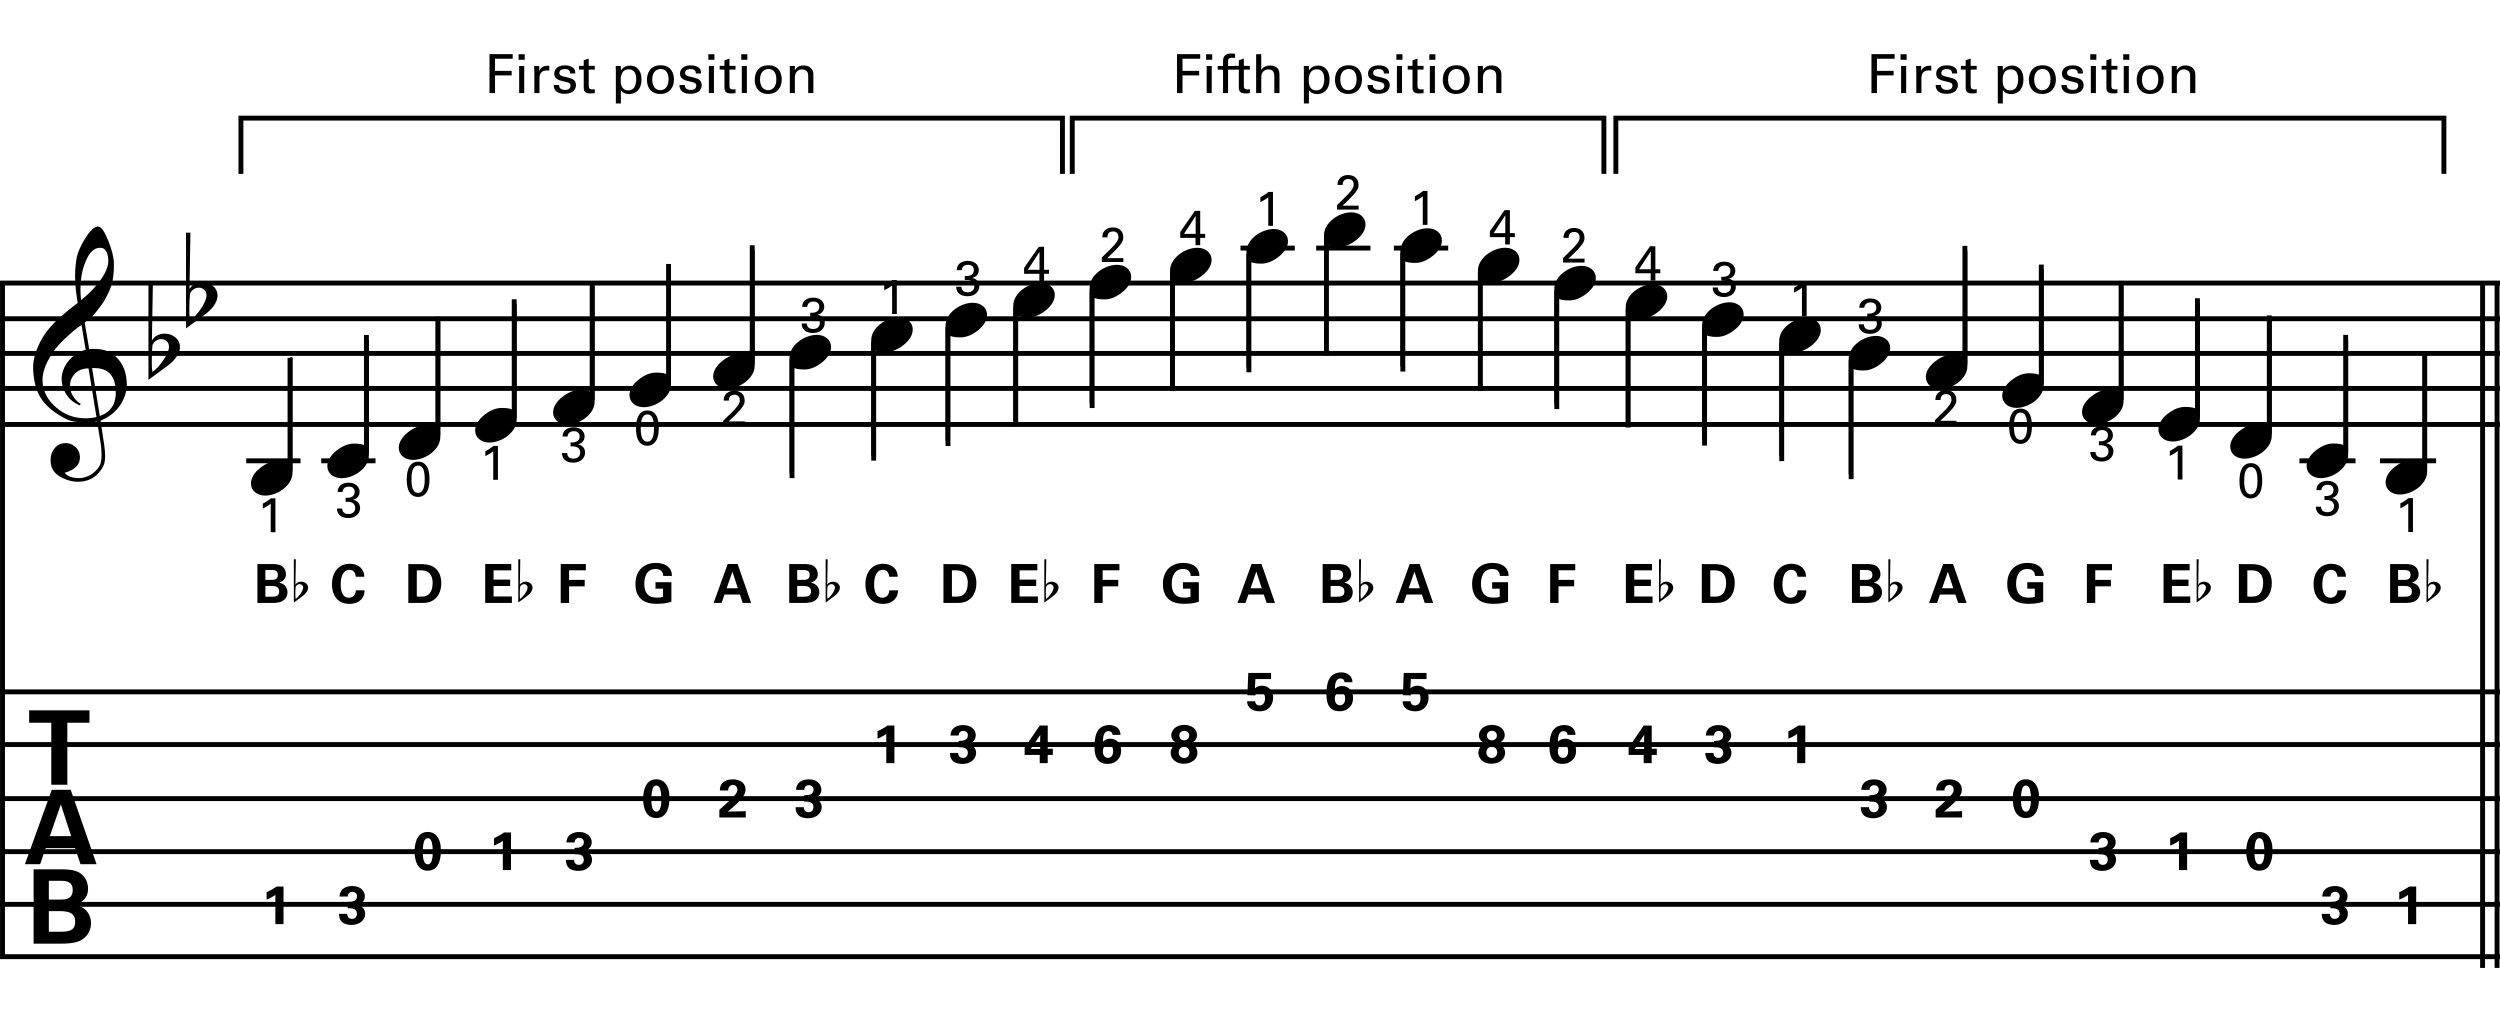 <?xml version="1.0" encoding="utf-8"?>
<!-- Generator: Adobe Illustrator 14.0.0, SVG Export Plug-In . SVG Version: 6.00 Build 43363)  -->
<!DOCTYPE svg PUBLIC "-//W3C//DTD SVG 1.1//EN" "http://www.w3.org/Graphics/SVG/1.1/DTD/svg11.dtd">
<svg version="1.1" xmlns="http://www.w3.org/2000/svg" xmlns:xlink="http://www.w3.org/1999/xlink" x="0px" y="0px"
	 width="1020.473px" height="416.116px" viewBox="0 0 1020.473 416.116" enable-background="new 0 0 1020.473 416.116"
	 xml:space="preserve">
<g id="main">
	<line fill="none" stroke="#000000" stroke-width="2" x1="1019.271" y1="115.152" x2="1019.271" y2="395.093"/>
	<line fill="none" stroke="#000000" stroke-width="2" x1="1013.366" y1="115.152" x2="1013.366" y2="395.093"/>
	<line fill="none" stroke="#000000" stroke-width="2" stroke-miterlimit="10" x1="1.026" y1="115.541" x2="1.026" y2="390.504"/>
	<g>
		<path d="M20.934,295h-9.032v-5.041h24.617V295h-9.032v25.331h-6.553V295z"/>
	</g>
	<g>
		<path d="M28.866,322.386l10.544,30.372h-6.553l-2.185-6.553H18.658l-2.268,6.553h-6.217l10.964-30.372H28.866z M29.034,341.29
			l-4.201-12.938l-4.495,12.938H29.034z"/>
	</g>
	<g>
		<path d="M13.72,354.856h11.342c1.764,0,5.167,0,7.477,1.428c2.772,1.765,3.403,4.705,3.403,6.469c0,1.134-0.21,3.109-1.765,4.537
			c-0.21,0.252-1.68,1.596-3.444,2.058v0.084c4.621,0.84,6.427,4.201,6.427,7.394c0,3.57-2.101,5.965-4.453,7.141
			c-2.352,1.218-6.469,1.218-7.645,1.218H13.72V354.856z M19.937,367.207h4.537c1.848,0,5.209,0,5.209-3.907
			c0-3.781-3.192-3.781-5.335-3.781h-4.411V367.207z M19.937,380.313h4.411c2.982,0,6.343,0,6.343-4.075
			c0-4.327-3.907-4.327-7.015-4.327h-3.739V380.313z"/>
	</g>
	<line fill="none" stroke="#000000" stroke-width="2" stroke-miterlimit="10" x1="0" y1="115.541" x2="1020.472" y2="115.541"/>
	<line fill="none" stroke="#000000" stroke-width="2" stroke-miterlimit="10" x1="0" y1="130.114" x2="1020.472" y2="130.114"/>
	<line fill="none" stroke="#000000" stroke-width="2" stroke-miterlimit="10" x1="0" y1="144.262" x2="1020.472" y2="144.262"/>
	<line fill="none" stroke="#000000" stroke-width="2" stroke-miterlimit="10" x1="0" y1="158.551" x2="1020.472" y2="158.551"/>
	<line fill="none" stroke="#000000" stroke-width="2" stroke-miterlimit="10" x1="0" y1="173.265" x2="1020.472" y2="173.265"/>
	<line fill="none" stroke="#000000" stroke-width="2" stroke-miterlimit="10" x1="0" y1="282.411" x2="1020.472" y2="282.411"/>
	<line fill="none" stroke="#000000" stroke-width="2" stroke-miterlimit="10" x1="0" y1="303.917" x2="1020.472" y2="303.917"/>
	<line fill="none" stroke="#000000" stroke-width="2" stroke-miterlimit="10" x1="0" y1="325.989" x2="1020.472" y2="325.989"/>
	<line fill="none" stroke="#000000" stroke-width="2" stroke-miterlimit="10" x1="0" y1="347.635" x2="1020.472" y2="347.635"/>
	<line fill="none" stroke="#000000" stroke-width="2" stroke-miterlimit="10" x1="0" y1="369.141" x2="1020.472" y2="369.141"/>
	<line fill="none" stroke="#000000" stroke-width="2" stroke-miterlimit="10" x1="0" y1="390.504" x2="1020.472" y2="390.504"/>
	<g>
		<path d="M141.738,373.041c0.022,0.484,0.154,2.046,1.98,2.046c1.232,0,1.98-0.902,1.98-2.09c0-2.266-2.178-2.266-3.785-2.266
			v-2.575c1.541-0.044,3.807-0.088,3.807-2.288c0-1.21-0.902-1.826-1.892-1.826c-0.946,0-1.871,0.638-1.871,1.914h-3.366
			c0.066-0.682,0.132-1.65,0.902-2.596c1.012-1.232,2.64-1.694,4.269-1.694c3.917,0,5.17,2.508,5.17,4.181
			c0,2.574-2.266,3.278-2.948,3.477c0.484,0.154,1.122,0.352,1.826,0.946c1.078,0.902,1.254,2.024,1.254,2.75
			c0,2.596-2.376,4.533-5.567,4.533c-1.1,0-2.707-0.242-3.697-1.034c-1.364-1.122-1.408-2.86-1.408-3.477H141.738z"/>
	</g>
	<g>
		<path d="M201.666,342.117c1.43-0.616,2.794-1.386,4.07-2.311h2.839v15.358h-3.323v-11.948c-0.638,0.484-1.914,1.276-3.586,1.958
			V342.117z"/>
	</g>
	<g>
		<path d="M267.876,318.095c2.156,0,3.432,1.166,4.004,2.024c0.792,1.166,1.386,2.662,1.386,5.544c0,3.564-0.814,8.251-5.435,8.251
			c-3.938,0-5.303-3.785-5.303-7.877C262.529,323.992,262.947,318.095,267.876,318.095z M269.57,322.43
			c-0.088-0.418-0.462-1.782-1.672-1.782c-0.946,0-1.364,0.858-1.519,1.32c-0.506,1.562-0.506,3.917-0.506,4.291
			c0,2.618,0.396,5.061,2.046,5.061c1.76,0,2.046-2.992,2.046-5.104C269.966,325.246,269.856,323.442,269.57,322.43z"/>
	</g>
	<g>
		<path d="M328.089,329.493c0.022,0.484,0.154,2.046,1.98,2.046c1.232,0,1.98-0.902,1.98-2.09c0-2.266-2.178-2.266-3.785-2.266
			v-2.575c1.541-0.044,3.807-0.088,3.807-2.288c0-1.21-0.902-1.826-1.892-1.826c-0.946,0-1.871,0.638-1.871,1.914h-3.366
			c0.066-0.682,0.132-1.65,0.902-2.596c1.012-1.232,2.64-1.694,4.269-1.694c3.917,0,5.17,2.508,5.17,4.181
			c0,2.574-2.266,3.278-2.948,3.477c0.484,0.154,1.122,0.352,1.826,0.946c1.078,0.902,1.254,2.024,1.254,2.75
			c0,2.596-2.376,4.533-5.567,4.533c-1.1,0-2.707-0.242-3.697-1.034c-1.364-1.122-1.408-2.86-1.408-3.477H328.089z"/>
	</g>
	<g>
		<path d="M391.106,307.331c0.022,0.484,0.154,2.046,1.98,2.046c1.232,0,1.98-0.902,1.98-2.09c0-2.266-2.178-2.266-3.785-2.266
			v-2.575c1.541-0.044,3.807-0.088,3.807-2.288c0-1.21-0.902-1.826-1.892-1.826c-0.946,0-1.871,0.638-1.871,1.914h-3.366
			c0.066-0.682,0.132-1.65,0.902-2.596c1.012-1.232,2.64-1.694,4.269-1.694c3.917,0,5.17,2.508,5.17,4.181
			c0,2.574-2.266,3.278-2.948,3.477c0.484,0.154,1.122,0.352,1.826,0.946c1.078,0.902,1.254,2.024,1.254,2.75
			c0,2.596-2.376,4.533-5.567,4.533c-1.1,0-2.707-0.242-3.697-1.034c-1.364-1.122-1.408-2.86-1.408-3.477H391.106z"/>
	</g>
	<g>
		<path d="M454.123,299.959c-0.066-1.1-0.792-1.518-1.606-1.518c-2.201,0-2.267,2.729-2.311,4.312
			c0.55-0.506,1.408-1.232,3.015-1.232c2.134,0,4.4,1.518,4.4,4.862c0,1.694-0.462,2.927-1.628,4.005
			c-1.012,0.946-2.201,1.43-3.917,1.43c-5.303,0-5.303-5.149-5.303-6.975c0-3.081,0.396-6.271,2.486-7.811
			c1.342-1.012,2.949-1.078,3.542-1.078c2.311,0,4.511,1.188,4.577,4.004H454.123z M454.387,306.604c0-1.694-0.88-2.64-1.98-2.64
			c-0.55,0-2.222,0.33-2.222,2.706c0,1.893,1.012,2.685,2.09,2.685C453.221,309.355,454.387,308.695,454.387,306.604z"/>
	</g>
	<g>
		<path d="M512.299,286.235c-0.022,0.352,0.264,1.716,1.804,1.716c1.188,0,2.267-0.858,2.267-2.882c0-1.474-0.572-2.75-2.046-2.75
			s-1.848,1.188-1.958,1.54l-3.19-0.088l0.352-9.087h9.308v2.509h-6.403l-0.198,3.806c0.484-0.418,1.21-1.1,2.904-1.1
			c2.464,0,4.533,1.804,4.533,4.885c0,2.619-1.54,5.567-5.479,5.567c-1.606,0-3.235-0.418-4.291-1.672
			c-0.77-0.924-0.836-1.87-0.858-2.442H512.299z"/>
	</g>
	<g>
		<path d="M575.766,286.235c-0.021,0.352,0.264,1.716,1.805,1.716c1.188,0,2.266-0.858,2.266-2.882c0-1.474-0.571-2.75-2.046-2.75
			s-1.849,1.188-1.958,1.54l-3.19-0.088l0.352-9.087h9.308v2.509h-6.403l-0.197,3.806c0.483-0.418,1.21-1.1,2.904-1.1
			c2.464,0,4.532,1.804,4.532,4.885c0,2.619-1.54,5.567-5.479,5.567c-1.606,0-3.234-0.418-4.291-1.672
			c-0.77-0.924-0.836-1.87-0.858-2.442H575.766z"/>
	</g>
	<g>
		<path d="M639.842,299.959c-0.065-1.1-0.792-1.518-1.606-1.518c-2.2,0-2.266,2.729-2.31,4.312c0.55-0.506,1.408-1.232,3.014-1.232
			c2.135,0,4.401,1.518,4.401,4.862c0,1.694-0.463,2.927-1.629,4.005c-1.012,0.946-2.2,1.43-3.916,1.43
			c-5.303,0-5.303-5.149-5.303-6.975c0-3.081,0.396-6.271,2.486-7.811c1.342-1.012,2.948-1.078,3.542-1.078
			c2.311,0,4.511,1.188,4.577,4.004H639.842z M640.105,306.604c0-1.694-0.88-2.64-1.979-2.64c-0.551,0-2.223,0.33-2.223,2.706
			c0,1.893,1.012,2.685,2.09,2.685C638.939,309.355,640.105,308.695,640.105,306.604z"/>
	</g>
	<g>
		<path d="M699.438,307.331c0.022,0.484,0.154,2.046,1.98,2.046c1.232,0,1.98-0.902,1.98-2.09c0-2.266-2.179-2.266-3.784-2.266
			v-2.575c1.54-0.044,3.807-0.088,3.807-2.288c0-1.21-0.902-1.826-1.893-1.826c-0.946,0-1.87,0.638-1.87,1.914h-3.367
			c0.066-0.682,0.133-1.65,0.902-2.596c1.013-1.232,2.641-1.694,4.269-1.694c3.917,0,5.171,2.508,5.171,4.181
			c0,2.574-2.267,3.278-2.948,3.477c0.484,0.154,1.122,0.352,1.826,0.946c1.078,0.902,1.254,2.024,1.254,2.75
			c0,2.596-2.376,4.533-5.566,4.533c-1.101,0-2.706-0.242-3.696-1.034c-1.364-1.122-1.408-2.86-1.408-3.477H699.438z"/>
	</g>
	<g>
		<path d="M762.907,329.493c0.022,0.484,0.154,2.046,1.98,2.046c1.232,0,1.98-0.902,1.98-2.09c0-2.266-2.179-2.266-3.784-2.266
			v-2.575c1.54-0.044,3.807-0.088,3.807-2.288c0-1.21-0.902-1.826-1.893-1.826c-0.946,0-1.87,0.638-1.87,1.914h-3.367
			c0.066-0.682,0.133-1.65,0.902-2.596c1.013-1.232,2.641-1.694,4.269-1.694c3.917,0,5.171,2.508,5.171,4.181
			c0,2.574-2.267,3.278-2.948,3.477c0.484,0.154,1.122,0.352,1.826,0.946c1.078,0.902,1.254,2.024,1.254,2.75
			c0,2.596-2.376,4.533-5.566,4.533c-1.101,0-2.706-0.242-3.696-1.034c-1.364-1.122-1.408-2.86-1.408-3.477H762.907z"/>
	</g>
	<g>
		<path d="M826.928,318.095c2.156,0,3.433,1.166,4.005,2.024c0.792,1.166,1.386,2.662,1.386,5.544c0,3.564-0.813,8.251-5.435,8.251
			c-3.938,0-5.303-3.785-5.303-7.877C821.581,323.992,821.999,318.095,826.928,318.095z M828.622,322.43
			c-0.088-0.418-0.462-1.782-1.672-1.782c-0.946,0-1.364,0.858-1.519,1.32c-0.506,1.562-0.506,3.917-0.506,4.291
			c0,2.618,0.396,5.061,2.046,5.061c1.761,0,2.047-2.992,2.047-5.104C829.019,325.246,828.908,323.442,828.622,322.43z"/>
	</g>
	<g>
		<path d="M885.853,342.117c1.431-0.616,2.795-1.386,4.071-2.311h2.838v15.358h-3.322v-11.948c-0.638,0.484-1.914,1.276-3.587,1.958
			V342.117z"/>
	</g>
	<g>
		<path d="M951.058,373.041c0.022,0.484,0.154,2.046,1.98,2.046c1.232,0,1.98-0.902,1.98-2.09c0-2.266-2.179-2.266-3.784-2.266
			v-2.575c1.54-0.044,3.807-0.088,3.807-2.288c0-1.21-0.902-1.826-1.893-1.826c-0.946,0-1.87,0.638-1.87,1.914h-3.367
			c0.066-0.682,0.133-1.65,0.902-2.596c1.013-1.232,2.641-1.694,4.269-1.694c3.917,0,5.171,2.508,5.171,4.181
			c0,2.574-2.267,3.278-2.948,3.477c0.484,0.154,1.122,0.352,1.826,0.946c1.078,0.902,1.254,2.024,1.254,2.75
			c0,2.596-2.376,4.533-5.566,4.533c-1.101,0-2.706-0.242-3.696-1.034c-1.364-1.122-1.408-2.86-1.408-3.477H951.058z"/>
	</g>
	<g>
		<g>
			<path d="M150.569,185.926c0,4.979-5.965,9.284-11.168,9.284c-3.229,0-5.786-1.974-5.786-4.934c0-2.242,1.391-4.485,3.723-6.324
				c2.377-1.883,4.753-2.871,7.13-2.871c2.423,0,4.127,0.27,5.069,1.256v-43.595h1.031V185.926z"/>
		</g>
		
			<line fill="none" stroke="#000000" stroke-width="2" stroke-miterlimit="10" x1="149.562" y1="185.24" x2="149.562" y2="136.732"/>
	</g>
	<g>
		<g>
			<path d="M210.903,171.359c0,4.979-5.965,9.284-11.168,9.284c-3.229,0-5.786-1.974-5.786-4.934c0-2.242,1.391-4.485,3.723-6.324
				c2.377-1.883,4.753-2.871,7.13-2.871c2.423,0,4.127,0.27,5.069,1.256v-43.595h1.031V171.359z"/>
		</g>
		
			<line fill="none" stroke="#000000" stroke-width="2" stroke-miterlimit="10" x1="209.896" y1="170.673" x2="209.896" y2="122.165"/>
	</g>
	<g>
		<g>
			<path d="M273.903,156.938c0,4.979-5.965,9.284-11.168,9.284c-3.229,0-5.786-1.974-5.786-4.934c0-2.242,1.391-4.485,3.723-6.324
				c2.377-1.883,4.753-2.871,7.13-2.871c2.423,0,4.127,0.27,5.069,1.256v-43.595h1.031V156.938z"/>
		</g>
		
			<line fill="none" stroke="#000000" stroke-width="2" stroke-miterlimit="10" x1="272.896" y1="156.252" x2="272.896" y2="107.744"/>
	</g>
	<g>
		<g>
			<path d="M322.282,145.976c0-4.979,5.965-9.284,11.168-9.284c3.229,0,5.786,1.974,5.786,4.934c0,2.242-1.391,4.485-3.723,6.324
				c-2.377,1.883-4.753,2.871-7.13,2.871c-2.423,0-4.127-0.27-5.069-1.256v43.595h-1.031V145.976z"/>
		</g>
		<line fill="none" stroke="#000000" stroke-width="2" stroke-miterlimit="10" x1="323.29" y1="146.662" x2="323.29" y2="195.17"/>
	</g>
	<g>
		<g>
			<path d="M385.953,132.87c0-4.979,5.965-9.284,11.168-9.284c3.229,0,5.786,1.974,5.786,4.934c0,2.242-1.391,4.485-3.723,6.324
				c-2.377,1.883-4.753,2.871-7.13,2.871c-2.423,0-4.127-0.27-5.069-1.256v43.595h-1.031V132.87z"/>
		</g>
		<line fill="none" stroke="#000000" stroke-width="2" stroke-miterlimit="10" x1="386.96" y1="133.556" x2="386.96" y2="182.064"/>
	</g>
	<g>
		<g>
			<path d="M571.619,102.472c0-4.979,5.965-9.284,11.168-9.284c3.229,0,5.786,1.974,5.786,4.934c0,2.242-1.391,4.485-3.723,6.324
				c-2.377,1.883-4.753,2.871-7.13,2.871c-2.423,0-4.127-0.27-5.069-1.256v43.595h-1.031V102.472z"/>
		</g>
		
			<line fill="none" stroke="#000000" stroke-width="2" stroke-miterlimit="10" x1="572.626" y1="103.158" x2="572.626" y2="151.666"/>
	</g>
	<g>
		<g>
			<path d="M754.615,146.392c0-4.979,5.965-9.284,11.168-9.284c3.229,0,5.786,1.974,5.786,4.934c0,2.242-1.391,4.485-3.723,6.324
				c-2.377,1.883-4.753,2.871-7.13,2.871c-2.423,0-4.127-0.27-5.069-1.256v43.595h-1.031V146.392z"/>
		</g>
		
			<line fill="none" stroke="#000000" stroke-width="2" stroke-miterlimit="10" x1="755.623" y1="147.078" x2="755.623" y2="195.586"/>
	</g>
	<g>
		<g>
			<path d="M834.236,157.207c0,4.979-5.965,9.284-11.168,9.284c-3.229,0-5.786-1.974-5.786-4.934c0-2.242,1.391-4.485,3.723-6.324
				c2.377-1.883,4.753-2.871,7.13-2.871c2.423,0,4.127,0.27,5.069,1.256v-43.595h1.031V157.207z"/>
		</g>
		
			<line fill="none" stroke="#000000" stroke-width="2" stroke-miterlimit="10" x1="833.229" y1="156.521" x2="833.229" y2="108.013"/>
	</g>
	<g>
		<g>
			<path d="M897.986,170.943c0,4.979-5.965,9.284-11.168,9.284c-3.229,0-5.786-1.974-5.786-4.934c0-2.242,1.391-4.485,3.723-6.324
				c2.377-1.883,4.753-2.871,7.13-2.871c2.423,0,4.127,0.27,5.069,1.256V123.76h1.031V170.943z"/>
		</g>
		
			<line fill="none" stroke="#000000" stroke-width="2" stroke-miterlimit="10" x1="896.979" y1="170.257" x2="896.979" y2="121.749"/>
	</g>
	<g>
		<g>
			<path d="M958.486,185.882c0,4.979-5.965,9.284-11.168,9.284c-3.229,0-5.786-1.974-5.786-4.934c0-2.242,1.391-4.485,3.723-6.324
				c2.377-1.883,4.753-2.871,7.13-2.871c2.423,0,4.127,0.27,5.069,1.256v-43.595h1.031V185.882z"/>
		</g>
		
			<line fill="none" stroke="#000000" stroke-width="2" stroke-miterlimit="10" x1="957.479" y1="185.196" x2="957.479" y2="136.688"/>
	</g>
	<g>
		<g>
			<path d="M444.787,117.37c0-4.979,5.965-9.284,11.168-9.284c3.229,0,5.786,1.974,5.786,4.934c0,2.242-1.391,4.485-3.723,6.324
				c-2.377,1.883-4.753,2.871-7.13,2.871c-2.423,0-4.127-0.27-5.069-1.256v43.595h-1.031V117.37z"/>
		</g>
		
			<line fill="none" stroke="#000000" stroke-width="2" stroke-miterlimit="10" x1="445.794" y1="118.056" x2="445.794" y2="166.564"/>
	</g>
	<g>
		<g>
			<path d="M508.787,102.767c0-4.979,5.965-9.284,11.168-9.284c3.229,0,5.786,1.974,5.786,4.934c0,2.242-1.391,4.485-3.723,6.324
				c-2.377,1.883-4.753,2.871-7.13,2.871c-2.423,0-4.127-0.27-5.069-1.256v43.595h-1.031V102.767z"/>
		</g>
		
			<line fill="none" stroke="#000000" stroke-width="2" stroke-miterlimit="10" x1="509.794" y1="103.453" x2="509.794" y2="151.961"/>
	</g>
	<g>
		<g>
			<path d="M634.454,117.791c0-4.979,5.965-9.284,11.168-9.284c3.229,0,5.786,1.974,5.786,4.934c0,2.242-1.391,4.485-3.723,6.324
				c-2.377,1.883-4.753,2.871-7.13,2.871c-2.423,0-4.127-0.27-5.069-1.256v43.595h-1.031V117.791z"/>
		</g>
		
			<line fill="none" stroke="#000000" stroke-width="2" stroke-miterlimit="10" x1="635.461" y1="118.477" x2="635.461" y2="166.985"/>
	</g>
	<g>
		<g>
			<path d="M694.788,132.677c0-4.979,5.965-9.284,11.168-9.284c3.229,0,5.786,1.974,5.786,4.934c0,2.242-1.391,4.485-3.723,6.324
				c-2.377,1.883-4.753,2.871-7.13,2.871c-2.423,0-4.127-0.27-5.069-1.256v43.595h-1.031V132.677z"/>
		</g>
		
			<line fill="none" stroke="#000000" stroke-width="2" stroke-miterlimit="10" x1="695.795" y1="133.363" x2="695.795" y2="181.871"/>
	</g>
	
		<line fill="none" stroke="#000000" stroke-width="2" stroke-miterlimit="10" x1="938.593" y1="188.101" x2="961.506" y2="188.101"/>
	
		<line fill="none" stroke="#000000" stroke-width="2" stroke-miterlimit="10" x1="971.472" y1="188.101" x2="994.385" y2="188.101"/>
	
		<line fill="none" stroke="#000000" stroke-width="2" stroke-miterlimit="10" x1="131.122" y1="188.101" x2="153.285" y2="188.101"/>
	<line fill="none" stroke="#000000" stroke-width="2" stroke-miterlimit="10" x1="100.51" y1="188.101" x2="122.673" y2="188.101"/>
	<g>
		<path d="M108.819,364.174c1.43-0.616,2.794-1.386,4.07-2.311h2.839v15.358h-3.323v-11.948c-0.638,0.484-1.914,1.276-3.586,1.958
			V364.174z"/>
	</g>
	<g>
		<path d="M110.503,205.58c-0.86,0.72-2.241,1.541-3.221,2v-2c1.3-0.68,2.581-1.52,3.36-2.18h1.781v13.843h-1.92V205.58z"/>
	</g>
	<g>
		<path d="M139.695,207.564c-0.02,1.32,0.84,2.26,2.541,2.26c1.94,0,2.76-1.24,2.76-2.46c0-1.46-0.98-2.221-2-2.44
			c-0.72-0.14-1.22-0.12-1.92-0.1v-1.621c1.38,0.12,3.701-0.16,3.701-2.4c0-1.56-1.061-2.18-2.441-2.18
			c-1.04,0-2.34,0.46-2.521,2.18h-2.021c0.12-3.44,3.361-3.781,4.481-3.781c3.021,0,4.521,1.82,4.521,3.741
			c0,1.14-0.62,2.781-2.76,3.261c2.96,0.42,2.96,3.081,2.96,3.361c0,1.94-1.58,4.081-4.801,4.081c-1.46,0-2.921-0.42-3.801-1.44
			c-0.78-0.88-0.8-1.88-0.82-2.46H139.695z"/>
	</g>
	<g>
		<path d="M170.669,188.453c4.141,0,4.641,4.441,4.641,7.042c0,3.281-0.66,5.121-1.92,6.301c-0.98,0.92-2.141,1.061-2.761,1.061
			c-1.84,0-3.101-1.081-3.701-2.301c-0.46-0.92-0.9-2.26-0.9-4.741C166.029,193.754,166.269,188.453,170.669,188.453z
			 M170.649,201.195c2.321,0,2.721-3.041,2.721-5.521c0-3.321-0.58-5.621-2.681-5.621c-2.42,0-2.74,3.181-2.74,5.661
			C167.949,198.795,168.549,201.195,170.649,201.195z"/>
	</g>
	<g>
		<path d="M201.336,184.18c-0.86,0.72-2.241,1.541-3.221,2v-2c1.3-0.68,2.581-1.52,3.36-2.18h1.781v13.843h-1.92V184.18z"/>
	</g>
	<g>
		<path d="M231.529,184.949c-0.02,1.32,0.84,2.26,2.541,2.26c1.94,0,2.76-1.24,2.76-2.46c0-1.46-0.98-2.221-2-2.44
			c-0.72-0.14-1.22-0.12-1.92-0.1v-1.621c1.38,0.12,3.701-0.16,3.701-2.4c0-1.56-1.061-2.18-2.441-2.18
			c-1.04,0-2.34,0.46-2.521,2.18h-2.021c0.12-3.44,3.361-3.781,4.481-3.781c3.021,0,4.521,1.82,4.521,3.741
			c0,1.14-0.62,2.781-2.76,3.261c2.96,0.42,2.96,3.081,2.96,3.361c0,1.94-1.58,4.081-4.801,4.081c-1.46,0-2.921-0.42-3.801-1.44
			c-0.78-0.88-0.8-1.88-0.82-2.46H231.529z"/>
	</g>
	<g>
		<path d="M264.253,167.553c4.141,0,4.641,4.441,4.641,7.042c0,3.281-0.66,5.121-1.92,6.301c-0.98,0.92-2.141,1.061-2.761,1.061
			c-1.84,0-3.101-1.081-3.701-2.301c-0.46-0.92-0.9-2.26-0.9-4.741C259.612,172.854,259.852,167.553,264.253,167.553z
			 M264.233,180.295c2.321,0,2.721-3.041,2.721-5.521c0-3.321-0.58-5.621-2.681-5.621c-2.42,0-2.74,3.181-2.74,5.661
			C261.533,177.895,262.133,180.295,264.233,180.295z"/>
	</g>
	<g>
		<path d="M295.2,171.771l3.621-3.561c0.76-0.74,1.52-1.54,2.14-2.38c0.8-1.1,1.021-1.72,1.021-2.46c0-0.68-0.24-2.26-2.221-2.26
			c-2.22,0-2.26,1.9-2.26,2.42H295.4c0.02-0.68,0.08-2,1.28-3.041c0.96-0.82,2.121-1,3-1c2.121,0,4.281,1.08,4.281,4.041
			c0,0.88-0.06,1.56-1.561,3.46c-0.4,0.5-2.161,2.321-2.561,2.721l-2.42,2.3h6.582v1.581H295.2V171.771z"/>
	</g>
	<g>
		<path d="M329.353,132.031c-0.02,1.32,0.84,2.26,2.541,2.26c1.94,0,2.76-1.24,2.76-2.46c0-1.46-0.98-2.221-2-2.44
			c-0.72-0.14-1.22-0.12-1.92-0.1v-1.621c1.38,0.12,3.701-0.16,3.701-2.4c0-1.56-1.061-2.18-2.441-2.18
			c-1.04,0-2.34,0.46-2.521,2.18h-2.021c0.12-3.44,3.361-3.781,4.481-3.781c3.021,0,4.521,1.82,4.521,3.741
			c0,1.14-0.62,2.781-2.76,3.261c2.96,0.42,2.96,3.081,2.96,3.361c0,1.94-1.58,4.081-4.801,4.081c-1.46,0-2.921-0.42-3.801-1.44
			c-0.78-0.88-0.8-1.88-0.82-2.46H329.353z"/>
	</g>
	<g>
		<path d="M364.145,116.497c-0.86,0.72-2.241,1.541-3.221,2v-2c1.3-0.68,2.581-1.52,3.36-2.18h1.781v13.843h-1.92V116.497z"/>
	</g>
	<g>
		<path d="M392.437,117.032c-0.02,1.32,0.84,2.26,2.541,2.26c1.94,0,2.76-1.24,2.76-2.46c0-1.46-0.98-2.221-2-2.44
			c-0.72-0.14-1.22-0.12-1.92-0.1v-1.621c1.38,0.12,3.701-0.16,3.701-2.4c0-1.56-1.061-2.18-2.441-2.18
			c-1.04,0-2.34,0.46-2.521,2.18h-2.021c0.12-3.44,3.361-3.781,4.481-3.781c3.021,0,4.521,1.82,4.521,3.741
			c0,1.14-0.62,2.781-2.76,3.261c2.96,0.42,2.96,3.081,2.96,3.361c0,1.94-1.58,4.081-4.801,4.081c-1.46,0-2.921-0.42-3.801-1.44
			c-0.78-0.88-0.8-1.88-0.82-2.46H392.437z"/>
	</g>
	<g>
		<path d="M424.258,111.758h-6.241v-2.381l6.001-8.642h2.16v9.402h2.021v1.621h-2.021v3h-1.92V111.758z M424.318,110.138v-7.301
			l-4.781,7.301H424.318z"/>
	</g>
	<g>
		<path d="M449.75,105.122l3.621-3.561c0.76-0.74,1.52-1.54,2.14-2.38c0.8-1.1,1.021-1.72,1.021-2.46c0-0.68-0.24-2.26-2.221-2.26
			c-2.22,0-2.26,1.9-2.26,2.42h-2.101c0.02-0.68,0.08-2,1.28-3.041c0.96-0.82,2.121-1,3-1c2.121,0,4.281,1.08,4.281,4.041
			c0,0.88-0.06,1.56-1.561,3.46c-0.4,0.5-2.161,2.321-2.561,2.721l-2.42,2.3h6.582v1.581h-8.802V105.122z"/>
	</g>
	<g>
		<path d="M487.992,97.091h-6.241V94.71l6.001-8.642h2.16v9.402h2.021v1.621h-2.021v3h-1.92V97.091z M488.052,95.471v-7.301
			l-4.781,7.301H488.052z"/>
	</g>
	<g>
		<path d="M517.695,80.513c-0.86,0.72-2.241,1.541-3.221,2v-2c1.3-0.68,2.581-1.52,3.36-2.18h1.781v13.843h-1.92V80.513z"/>
	</g>
	<g>
		<path d="M545.775,83.722l3.621-3.561c0.76-0.74,1.52-1.54,2.14-2.38c0.8-1.1,1.021-1.72,1.021-2.46c0-0.68-0.24-2.26-2.221-2.26
			c-2.22,0-2.26,1.9-2.26,2.42h-2.101c0.02-0.68,0.08-2,1.28-3.041c0.96-0.82,2.121-1,3-1c2.121,0,4.281,1.08,4.281,4.041
			c0,0.88-0.06,1.56-1.561,3.46c-0.4,0.5-2.161,2.321-2.561,2.721l-2.42,2.3h6.582v1.581h-8.802V83.722z"/>
	</g>
	<g>
		<path d="M580.761,80.129c-0.86,0.72-2.241,1.541-3.221,2v-2c1.3-0.68,2.581-1.52,3.36-2.18h1.781v13.843h-1.92V80.129z"/>
	</g>
	<g>
		<path d="M614.391,96.792h-6.241v-2.381l6.001-8.642h2.16v9.402h2.021v1.621h-2.021v3h-1.92V96.792z M614.451,95.171V87.87
			l-4.781,7.301H614.451z"/>
	</g>
	<g>
		<path d="M638,105.338l3.621-3.561c0.76-0.74,1.52-1.54,2.14-2.38c0.8-1.1,1.021-1.72,1.021-2.46c0-0.68-0.24-2.26-2.221-2.26
			c-2.22,0-2.26,1.9-2.26,2.42H638.2c0.02-0.68,0.08-2,1.28-3.041c0.96-0.82,2.121-1,3-1c2.121,0,4.281,1.08,4.281,4.041
			c0,0.88-0.06,1.56-1.561,3.46c-0.4,0.5-2.161,2.321-2.561,2.721l-2.42,2.3h6.582v1.581H638V105.338z"/>
	</g>
	<g>
		<path d="M673.782,111.533h-6.241v-2.381l6.001-8.642h2.16v9.402h2.021v1.621h-2.021v3h-1.92V111.533z M673.842,109.913v-7.301
			l-4.781,7.301H673.842z"/>
	</g>
	<g>
		<path d="M701.236,117.348c-0.02,1.32,0.84,2.26,2.541,2.26c1.94,0,2.76-1.24,2.76-2.46c0-1.46-0.98-2.221-2-2.44
			c-0.72-0.14-1.22-0.12-1.92-0.1v-1.621c1.38,0.12,3.701-0.16,3.701-2.4c0-1.56-1.061-2.18-2.441-2.18
			c-1.04,0-2.34,0.46-2.521,2.18h-2.021c0.12-3.44,3.361-3.781,4.481-3.781c3.021,0,4.521,1.82,4.521,3.741
			c0,1.14-0.62,2.781-2.76,3.261c2.96,0.42,2.96,3.081,2.96,3.361c0,1.94-1.58,4.081-4.801,4.081c-1.46,0-2.921-0.42-3.801-1.44
			c-0.78-0.88-0.8-1.88-0.82-2.46H701.236z"/>
	</g>
	<g>
		<path d="M735.536,117.447c-0.86,0.72-2.241,1.541-3.221,2v-2c1.3-0.68,2.581-1.52,3.36-2.18h1.781v13.843h-1.92V117.447z"/>
	</g>
	<g>
		<path d="M760.828,132.382c-0.02,1.32,0.84,2.26,2.541,2.26c1.94,0,2.76-1.24,2.76-2.46c0-1.46-0.98-2.221-2-2.44
			c-0.72-0.14-1.22-0.12-1.92-0.1v-1.621c1.38,0.12,3.701-0.16,3.701-2.4c0-1.56-1.061-2.18-2.441-2.18
			c-1.04,0-2.34,0.46-2.521,2.18h-2.021c0.12-3.44,3.361-3.781,4.481-3.781c3.021,0,4.521,1.82,4.521,3.741
			c0,1.14-0.62,2.781-2.76,3.261c2.96,0.42,2.96,3.081,2.96,3.361c0,1.94-1.58,4.081-4.801,4.081c-1.46,0-2.921-0.42-3.801-1.44
			c-0.78-0.88-0.8-1.88-0.82-2.46H760.828z"/>
	</g>
	<g>
		<path d="M789.799,171.521l3.621-3.561c0.76-0.74,1.52-1.54,2.14-2.38c0.8-1.1,1.021-1.72,1.021-2.46c0-0.68-0.24-2.26-2.221-2.26
			c-2.22,0-2.26,1.9-2.26,2.42h-2.101c0.02-0.68,0.08-2,1.28-3.041c0.96-0.82,2.121-1,3-1c2.121,0,4.281,1.08,4.281,4.041
			c0,0.88-0.06,1.56-1.561,3.46c-0.4,0.5-2.161,2.321-2.561,2.721l-2.42,2.3h6.582v1.581h-8.802V171.521z"/>
	</g>
	<g>
		<path d="M824.76,166.801c4.141,0,4.641,4.441,4.641,7.042c0,3.281-0.66,5.121-1.92,6.301c-0.98,0.92-2.141,1.061-2.761,1.061
			c-1.84,0-3.101-1.081-3.701-2.301c-0.46-0.92-0.9-2.26-0.9-4.741C820.119,172.103,820.359,166.801,824.76,166.801z
			 M824.74,179.544c2.321,0,2.721-3.041,2.721-5.521c0-3.321-0.58-5.621-2.681-5.621c-2.42,0-2.74,3.181-2.74,5.661
			C822.04,177.144,822.64,179.544,824.74,179.544z"/>
	</g>
	<g>
		<path d="M855.369,184.49c-0.02,1.32,0.84,2.26,2.541,2.26c1.94,0,2.76-1.24,2.76-2.46c0-1.46-0.98-2.221-2-2.44
			c-0.72-0.14-1.22-0.12-1.92-0.1v-1.621c1.38,0.12,3.701-0.16,3.701-2.4c0-1.56-1.061-2.18-2.441-2.18
			c-1.04,0-2.34,0.46-2.521,2.18h-2.021c0.12-3.44,3.361-3.781,4.481-3.781c3.021,0,4.521,1.82,4.521,3.741
			c0,1.14-0.62,2.781-2.76,3.261c2.96,0.42,2.96,3.081,2.96,3.361c0,1.94-1.58,4.081-4.801,4.081c-1.46,0-2.921-0.42-3.801-1.44
			c-0.78-0.88-0.8-1.88-0.82-2.46H855.369z"/>
	</g>
	<g>
		<path d="M888.918,184.087c-0.86,0.72-2.241,1.541-3.221,2v-2c1.3-0.68,2.581-1.52,3.36-2.18h1.781v13.843h-1.92V184.087z"/>
	</g>
	<g>
		<path d="M918.768,189.052c4.141,0,4.641,4.441,4.641,7.042c0,3.281-0.66,5.121-1.92,6.301c-0.98,0.92-2.141,1.061-2.761,1.061
			c-1.84,0-3.101-1.081-3.701-2.301c-0.46-0.92-0.9-2.26-0.9-4.741C914.127,194.353,914.367,189.052,918.768,189.052z
			 M918.748,201.794c2.321,0,2.721-3.041,2.721-5.521c0-3.321-0.58-5.621-2.681-5.621c-2.42,0-2.74,3.181-2.74,5.661
			C916.047,199.394,916.647,201.794,918.748,201.794z"/>
	</g>
	<g>
		<path d="M947.436,206.823c-0.02,1.32,0.84,2.26,2.541,2.26c1.94,0,2.76-1.24,2.76-2.46c0-1.46-0.98-2.221-2-2.44
			c-0.72-0.14-1.22-0.12-1.92-0.1v-1.621c1.38,0.12,3.701-0.16,3.701-2.4c0-1.56-1.061-2.18-2.441-2.18
			c-1.04,0-2.34,0.46-2.521,2.18h-2.021c0.12-3.44,3.361-3.781,4.481-3.781c3.021,0,4.521,1.82,4.521,3.741
			c0,1.14-0.62,2.781-2.76,3.261c2.96,0.42,2.96,3.081,2.96,3.361c0,1.94-1.58,4.081-4.801,4.081c-1.46,0-2.921-0.42-3.801-1.44
			c-0.78-0.88-0.8-1.88-0.82-2.46H947.436z"/>
	</g>
	<g>
		<path d="M983.027,205.504c-0.86,0.72-2.241,1.541-3.221,2v-2c1.3-0.68,2.581-1.52,3.36-2.18h1.781v13.843h-1.92V205.504z"/>
	</g>
	<g>
		<path d="M174.578,339.586c2.156,0,3.432,1.166,4.004,2.024c0.792,1.166,1.386,2.662,1.386,5.544c0,3.564-0.814,8.251-5.435,8.251
			c-3.938,0-5.303-3.785-5.303-7.877C169.23,345.483,169.649,339.586,174.578,339.586z M176.271,343.921
			c-0.088-0.418-0.462-1.782-1.672-1.782c-0.946,0-1.364,0.858-1.519,1.32c-0.506,1.562-0.506,3.917-0.506,4.291
			c0,2.618,0.396,5.061,2.046,5.061c1.76,0,2.046-2.992,2.046-5.104C176.667,346.737,176.558,344.933,176.271,343.921z"/>
	</g>
	<g>
		<path d="M234.34,350.984c0.022,0.484,0.154,2.046,1.98,2.046c1.232,0,1.98-0.902,1.98-2.09c0-2.266-2.178-2.266-3.785-2.266
			v-2.575c1.541-0.044,3.807-0.088,3.807-2.288c0-1.21-0.902-1.826-1.892-1.826c-0.946,0-1.871,0.638-1.871,1.914h-3.366
			c0.066-0.682,0.132-1.65,0.902-2.596c1.012-1.232,2.64-1.694,4.269-1.694c3.917,0,5.17,2.508,5.17,4.181
			c0,2.574-2.266,3.278-2.948,3.477c0.484,0.154,1.122,0.352,1.826,0.946c1.078,0.902,1.254,2.024,1.254,2.75
			c0,2.596-2.376,4.533-5.567,4.533c-1.1,0-2.707-0.242-3.697-1.034c-1.364-1.122-1.408-2.86-1.408-3.477H234.34z"/>
	</g>
	<g>
		<path d="M293.629,330.571l3.982-3.63c0.704-0.638,1.496-1.342,2.31-2.333c0.858-1.034,1.056-1.518,1.056-2.222
			c0-1.166-0.682-1.958-1.826-1.958c-1.76,0-1.914,1.805-1.936,2.245h-3.367c0-0.616,0-1.76,0.902-2.882
			c0.88-1.101,2.508-1.672,4.378-1.672c3.345,0,5.193,1.804,5.193,4.181c0,1.584-0.616,3.63-7.261,8.977
			c2.223-0.044,2.486-0.066,4.225-0.088c2.354-0.044,2.619-0.044,3.125-0.066v2.552h-10.781V330.571z"/>
	</g>
	<g>
		<path d="M358.187,298.463c1.43-0.616,2.794-1.386,4.07-2.311h2.839v15.358h-3.323v-11.948c-0.638,0.484-1.914,1.276-3.586,1.958
			V298.463z"/>
	</g>
	<g>
		<path d="M418.249,308.167v-2.97l6.161-9.043h3.278l-0.022,9.483h2.09v2.53h-2.09v3.345h-3.256v-3.345H418.249z M420.713,305.703
			h3.873v-4.049c0-0.198,0.022-1.298,0.044-1.694L420.713,305.703z"/>
	</g>
	<g>
		<path d="M478.104,300.18c0-1.871,1.562-4.291,5.303-4.291c3.08,0,5.215,1.76,5.215,4.158c0,1.849-1.453,3.125-3.015,3.367
			c0.616,0.176,1.65,0.44,2.464,1.584c0.528,0.748,0.704,1.54,0.704,2.288c0,2.816-2.619,4.467-5.633,4.467
			c-3.125,0-5.281-2.002-5.281-4.467c0-1.188,0.462-2.046,1.122-2.685c0.748-0.726,1.452-0.946,2.024-1.144
			C480.238,303.216,478.104,302.556,478.104,300.18z M485.541,307.066c0-1.386-1.034-2.222-2.201-2.222
			c-1.276,0-2.2,0.968-2.2,2.267c0,1.562,1.167,2.288,2.223,2.288C484.287,309.399,485.541,308.783,485.541,307.066z
			 M485.431,300.224c0-1.254-1.012-1.915-2.046-1.915c-1.1,0-2.002,0.749-2.002,1.915c0,1.078,0.77,1.98,1.98,1.98
			C484.485,302.204,485.431,301.456,485.431,300.224z"/>
	</g>
	<g>
		<path d="M548.809,278.468c-0.065-1.1-0.792-1.518-1.606-1.518c-2.2,0-2.266,2.729-2.31,4.312c0.55-0.506,1.408-1.232,3.014-1.232
			c2.135,0,4.401,1.518,4.401,4.862c0,1.694-0.463,2.927-1.629,4.005c-1.012,0.946-2.2,1.43-3.916,1.43
			c-5.303,0-5.303-5.149-5.303-6.975c0-3.081,0.396-6.271,2.486-7.811c1.342-1.012,2.948-1.078,3.542-1.078
			c2.311,0,4.511,1.188,4.577,4.004H548.809z M549.073,285.113c0-1.694-0.88-2.64-1.979-2.64c-0.551,0-2.223,0.33-2.223,2.706
			c0,1.893,1.012,2.685,2.09,2.685C547.907,287.864,549.073,287.204,549.073,285.113z"/>
	</g>
	<g>
		<path d="M603.689,300.18c0-1.871,1.562-4.291,5.303-4.291c3.081,0,5.215,1.76,5.215,4.158c0,1.849-1.452,3.125-3.015,3.367
			c0.616,0.176,1.65,0.44,2.465,1.584c0.528,0.748,0.704,1.54,0.704,2.288c0,2.816-2.618,4.467-5.633,4.467
			c-3.124,0-5.281-2.002-5.281-4.467c0-1.188,0.463-2.046,1.123-2.685c0.748-0.726,1.452-0.946,2.023-1.144
			C605.824,303.216,603.689,302.556,603.689,300.18z M611.126,307.066c0-1.386-1.034-2.222-2.2-2.222c-1.276,0-2.2,0.968-2.2,2.267
			c0,1.562,1.166,2.288,2.222,2.288C609.873,309.399,611.126,308.783,611.126,307.066z M611.016,300.224
			c0-1.254-1.012-1.915-2.046-1.915c-1.101,0-2.003,0.749-2.003,1.915c0,1.078,0.771,1.98,1.98,1.98
			C610.07,302.204,611.016,301.456,611.016,300.224z"/>
	</g>
	<g>
		<path d="M664.781,308.167v-2.97l6.161-9.043h3.278l-0.021,9.483h2.09v2.53h-2.09v3.345h-3.257v-3.345H664.781z M667.246,305.703
			h3.873v-4.049c0-0.198,0.021-1.298,0.044-1.694L667.246,305.703z"/>
	</g>
	<g>
		<path d="M729.988,298.463c1.431-0.616,2.795-1.386,4.071-2.311h2.838v15.358h-3.322v-11.948c-0.638,0.484-1.914,1.276-3.587,1.958
			V298.463z"/>
	</g>
	<g>
		<path d="M790.114,330.571l3.982-3.63c0.704-0.638,1.497-1.342,2.311-2.333c0.858-1.034,1.057-1.518,1.057-2.222
			c0-1.166-0.683-1.958-1.826-1.958c-1.761,0-1.915,1.805-1.937,2.245h-3.366c0-0.616,0-1.76,0.901-2.882
			c0.881-1.101,2.509-1.672,4.379-1.672c3.345,0,5.192,1.804,5.192,4.181c0,1.584-0.615,3.63-7.261,8.977
			c2.223-0.044,2.486-0.066,4.225-0.088c2.354-0.044,2.618-0.044,3.125-0.066v2.552h-10.782V330.571z"/>
	</g>
	<g>
		<path d="M856.41,350.984c0.022,0.484,0.154,2.046,1.98,2.046c1.232,0,1.98-0.902,1.98-2.09c0-2.266-2.179-2.266-3.784-2.266
			v-2.575c1.54-0.044,3.807-0.088,3.807-2.288c0-1.21-0.902-1.826-1.893-1.826c-0.946,0-1.87,0.638-1.87,1.914h-3.367
			c0.066-0.682,0.133-1.65,0.902-2.596c1.013-1.232,2.641-1.694,4.269-1.694c3.917,0,5.171,2.508,5.171,4.181
			c0,2.574-2.267,3.278-2.948,3.477c0.484,0.154,1.122,0.352,1.826,0.946c1.078,0.902,1.254,2.024,1.254,2.75
			c0,2.596-2.376,4.533-5.566,4.533c-1.101,0-2.706-0.242-3.696-1.034c-1.364-1.122-1.408-2.86-1.408-3.477H856.41z"/>
	</g>
	<g>
		<path d="M922.231,339.586c2.156,0,3.433,1.166,4.005,2.024c0.792,1.166,1.386,2.662,1.386,5.544c0,3.564-0.813,8.251-5.435,8.251
			c-3.938,0-5.303-3.785-5.303-7.877C916.884,345.483,917.302,339.586,922.231,339.586z M923.925,343.921
			c-0.088-0.418-0.462-1.782-1.672-1.782c-0.946,0-1.364,0.858-1.519,1.32c-0.506,1.562-0.506,3.917-0.506,4.291
			c0,2.618,0.396,5.061,2.046,5.061c1.761,0,2.047-2.992,2.047-5.104C924.322,346.737,924.211,344.933,923.925,343.921z"/>
	</g>
	<g>
		<path d="M979.355,364.174c1.431-0.616,2.795-1.386,4.071-2.311h2.838v15.358h-3.322v-11.948c-0.638,0.484-1.914,1.276-3.587,1.958
			V364.174z"/>
	</g>
	<g>
		<path d="M39.666,172.09c-1.4,0.224-2.912,0.336-4.536,0.336c-3.472,0-6.048-0.392-7.672-1.176c-5.208-2.52-8.904-5.6-11.088-9.24
			c-1.568-2.632-2.52-6.16-2.8-10.528c-0.28-3.64,0.616-7.392,2.576-11.368c1.68-3.416,3.864-6.328,6.496-8.848
			c2.688-2.52,5.712-5.096,9.072-7.616c-0.168-0.952-0.448-2.8-0.784-5.544c-0.168-2.576-0.28-4.368-0.28-5.32
			c0-2.688,0.224-5.264,0.672-7.672c0.448-2.184,1.568-4.76,3.416-7.728c2.016-3.248,3.752-4.872,5.264-4.928
			c1.232,0,2.576,1.848,4.088,5.544c1.512,3.696,2.352,6.888,2.408,9.52c0.056,3.528-0.28,6.552-1.064,9.072
			c-0.504,1.68-1.512,3.752-2.912,6.272c-0.616,1.008-1.848,2.688-3.696,4.984c-0.504,0.672-1.232,1.344-2.072,2.072
			c-0.728,0.56-1.456,1.12-2.184,1.736l1.848,10.864c0.504-0.056,1.008-0.112,1.624-0.112c3.416,0,6.048,0.672,7.896,2.072
			c3.528,2.576,5.432,6.272,5.768,11.032c0.28,3.304-0.504,6.384-2.24,9.24c-1.904,3.08-4.704,5.432-8.4,6.944
			c0.504,3.416,0.952,6.664,1.456,9.744c0.28,1.848,0.392,3.472,0.392,4.76c0,1.792-0.28,3.192-0.84,4.256
			c-2.072,3.864-5.152,5.88-9.352,6.16c-2.52,0.168-4.928-0.392-7.336-1.568c-2.968-1.456-4.536-3.584-4.704-6.328
			c-0.168-2.016,0.224-3.752,1.176-5.152c1.064-1.68,2.576-2.576,4.648-2.688c1.4-0.112,2.744,0.336,4.032,1.344
			c1.288,1.064,1.96,2.352,2.072,3.864c0.28,3.36-1.792,5.656-6.216,6.888c1.008,1.456,3.024,2.184,6.048,2.184
			c3.192,0,6.608-2.184,8.232-5.096c0.504-0.952,0.784-2.464,0.784-4.424c0-1.176-0.112-2.52-0.28-4.032L39.666,172.09z
			 M29.978,153.219c-1.064,1.4-1.512,3.024-1.4,4.76c0.056,1.288,0.504,2.632,1.4,3.976c0.952,1.4,1.96,2.352,3.024,2.912
			c-0.168,0.112-0.392,0.336-0.56,0.616c-2.184-1.064-3.752-2.24-4.76-3.64c-1.512-2.016-2.352-4.256-2.52-6.72
			c-0.112-1.624,0.28-3.36,1.12-5.152c0.952-1.96,2.296-3.584,4.088-4.984c1.344-1.064,2.856-1.792,4.592-2.184l-1.68-10.136
			c-1.288,0.728-3.08,2.184-5.488,4.368c-2.968,2.632-5.096,5.04-6.44,7.112c-2.912,4.536-4.256,8.4-3.976,11.704
			c0.28,4.088,2.128,7.56,5.544,10.472c3.416,2.968,7.392,4.424,11.984,4.424c1.512,0,2.968-0.168,4.48-0.504
			c-1.12-6.664-2.184-13.272-3.248-19.88C33.394,150.418,31.378,151.371,29.978,153.219z M35.018,106.571
			c-1.456,3.36-2.184,7.28-2.184,11.704c0,1.456,0.112,2.856,0.28,4.2c2.968-2.296,5.432-4.872,7.504-7.616
			c2.576-3.416,3.752-6.384,3.584-8.904c-0.224-3.248-1.344-4.872-3.36-4.816C38.49,101.139,36.53,102.931,35.018,106.571z
			 M40.73,169.794c4.76-1.624,6.888-5.264,6.496-11.032c-0.448-5.936-3.64-8.792-9.632-8.512L40.73,169.794z"/>
	</g>
	<g>
		<g>
			<path d="M119.39,193.014c0,4.979-5.965,9.284-11.168,9.284c-3.229,0-5.786-1.974-5.786-4.934c0-2.242,1.391-4.485,3.723-6.324
				c2.377-1.883,4.753-2.871,7.13-2.871c2.423,0,4.127,0.27,5.069,1.256v-43.595h1.031V193.014z"/>
		</g>
		
			<line fill="none" stroke="#000000" stroke-width="2" stroke-miterlimit="10" x1="118.383" y1="192.328" x2="118.383" y2="146.086"/>
	</g>
	<g>
		<g>
			<path d="M179.724,178.444c0,4.979-5.965,9.284-11.168,9.284c-3.229,0-5.786-1.974-5.786-4.934c0-2.242,1.391-4.485,3.723-6.324
				c2.377-1.883,4.753-2.871,7.13-2.871c2.423,0,4.127,0.27,5.069,1.256v-43.595h1.031V178.444z"/>
		</g>
		
			<line fill="none" stroke="#000000" stroke-width="2" stroke-miterlimit="10" x1="178.716" y1="177.758" x2="178.716" y2="129.25"/>
	</g>
	<g>
		<g>
			<path d="M242.724,164.023c0,4.979-5.965,9.284-11.168,9.284c-3.229,0-5.786-1.974-5.786-4.934c0-2.242,1.391-4.485,3.723-6.324
				c2.377-1.883,4.753-2.871,7.13-2.871c2.423,0,4.127,0.27,5.069,1.256V116.84h1.031V164.023z"/>
		</g>
		
			<line fill="none" stroke="#000000" stroke-width="2" stroke-miterlimit="10" x1="241.716" y1="163.337" x2="241.716" y2="114.829"/>
	</g>
	<g>
		<g>
			<path d="M308.057,149.321c0,4.979-5.965,9.284-11.168,9.284c-3.229,0-5.786-1.974-5.786-4.934c0-2.242,1.391-4.485,3.723-6.324
				c2.377-1.883,4.753-2.871,7.13-2.871c2.423,0,4.127,0.27,5.069,1.256v-43.595h1.031V149.321z"/>
		</g>
		
			<line fill="none" stroke="#000000" stroke-width="2" stroke-miterlimit="10" x1="307.049" y1="148.635" x2="307.049" y2="100.126"/>
	</g>
	<g>
		<g>
			<path d="M355.621,138.828c0-4.979,5.965-9.284,11.168-9.284c3.229,0,5.786,1.974,5.786,4.934c0,2.242-1.391,4.485-3.723,6.324
				c-2.377,1.883-4.753,2.871-7.13,2.871c-2.423,0-4.127-0.27-5.069-1.256v43.595h-1.031V138.828z"/>
		</g>
		
			<line fill="none" stroke="#000000" stroke-width="2" stroke-miterlimit="10" x1="356.628" y1="139.514" x2="356.628" y2="188.022"/>
	</g>
	<g>
		<g>
			<path d="M540.436,95.952c0-4.979,5.965-9.284,11.168-9.284c3.229,0,5.786,1.974,5.786,4.934c0,2.242-1.391,4.485-3.723,6.324
				c-2.377,1.883-4.753,2.871-7.13,2.871c-2.423,0-4.127-0.27-5.069-1.256v43.595h-1.031V95.952z"/>
		</g>
		
			<line fill="none" stroke="#000000" stroke-width="2" stroke-miterlimit="10" x1="541.443" y1="96.638" x2="541.443" y2="145.146"/>
	</g>
	<g>
		<g>
			<path d="M726.271,139.029c0-4.979,5.965-9.284,11.168-9.284c3.229,0,5.786,1.974,5.786,4.934c0,2.242-1.391,4.485-3.723,6.324
				c-2.377,1.883-4.753,2.871-7.13,2.871c-2.423,0-4.127-0.27-5.069-1.256v43.595h-1.031V139.029z"/>
		</g>
		
			<line fill="none" stroke="#000000" stroke-width="2" stroke-miterlimit="10" x1="727.278" y1="139.715" x2="727.278" y2="188.224"/>
	</g>
	<g>
		<g>
			<path d="M803.057,149.555c0,4.979-5.965,9.284-11.168,9.284c-3.229,0-5.786-1.974-5.786-4.934c0-2.242,1.391-4.485,3.723-6.324
				c2.377-1.883,4.753-2.871,7.13-2.871c2.423,0,4.127,0.27,5.069,1.256v-43.595h1.031V149.555z"/>
		</g>
		
			<line fill="none" stroke="#000000" stroke-width="2" stroke-miterlimit="10" x1="802.049" y1="148.869" x2="802.049" y2="100.36"/>
	</g>
	<g>
		<g>
			<path d="M866.807,163.856c0,4.979-5.965,9.284-11.168,9.284c-3.229,0-5.786-1.974-5.786-4.934c0-2.242,1.391-4.485,3.723-6.324
				c2.377-1.883,4.753-2.871,7.13-2.871c2.423,0,4.127,0.27,5.069,1.256v-43.595h1.031V163.856z"/>
		</g>
		
			<line fill="none" stroke="#000000" stroke-width="2" stroke-miterlimit="10" x1="865.799" y1="163.17" x2="865.799" y2="114.662"/>
	</g>
	<g>
		<g>
			<path d="M927.307,177.943c0,4.979-5.965,9.284-11.168,9.284c-3.229,0-5.786-1.974-5.786-4.934c0-2.242,1.391-4.485,3.723-6.324
				c2.377-1.883,4.753-2.871,7.13-2.871c2.423,0,4.127,0.27,5.069,1.256V130.76h1.031V177.943z"/>
		</g>
		
			<line fill="none" stroke="#000000" stroke-width="2" stroke-miterlimit="10" x1="926.299" y1="177.257" x2="926.299" y2="128.749"/>
	</g>
	<g>
		<g>
			<path d="M413.604,124.739c0-4.979,5.965-9.284,11.168-9.284c3.229,0,5.786,1.974,5.786,4.934c0,2.242-1.391,4.485-3.723,6.324
				c-2.377,1.883-4.753,2.871-7.13,2.871c-2.423,0-4.127-0.27-5.069-1.256v43.595h-1.031V124.739z"/>
		</g>
		
			<line fill="none" stroke="#000000" stroke-width="2" stroke-miterlimit="10" x1="414.611" y1="125.425" x2="414.611" y2="173.933"/>
	</g>
	<g>
		<g>
			<path d="M990.723,192.579c0,4.979-5.965,9.284-11.168,9.284c-3.229,0-5.786-1.974-5.786-4.934c0-2.242,1.391-4.485,3.723-6.324
				c2.377-1.883,4.753-2.871,7.13-2.871c2.423,0,4.127,0.27,5.069,1.256v-43.595h1.031V192.579z"/>
		</g>
		
			<line fill="none" stroke="#000000" stroke-width="2" stroke-miterlimit="10" x1="989.715" y1="191.893" x2="989.715" y2="143.384"/>
	</g>
	<g>
		<g>
			<path d="M477.604,110.419c0-4.979,5.965-9.284,11.168-9.284c3.229,0,5.786,1.974,5.786,4.934c0,2.242-1.391,4.485-3.723,6.324
				c-2.377,1.883-4.753,2.871-7.13,2.871c-2.423,0-4.127-0.27-5.069-1.256v43.595h-1.031V110.419z"/>
		</g>
		
			<line fill="none" stroke="#000000" stroke-width="2" stroke-miterlimit="10" x1="478.611" y1="111.105" x2="478.611" y2="159.614"/>
	</g>
	<g>
		<g>
			<path d="M603.271,110.419c0-4.979,5.965-9.284,11.168-9.284c3.229,0,5.786,1.974,5.786,4.934c0,2.242-1.391,4.485-3.723,6.324
				c-2.377,1.883-4.753,2.871-7.13,2.871c-2.423,0-4.127-0.27-5.069-1.256v43.595h-1.031V110.419z"/>
		</g>
		
			<line fill="none" stroke="#000000" stroke-width="2" stroke-miterlimit="10" x1="604.278" y1="111.105" x2="604.278" y2="159.614"/>
	</g>
	<g>
		<g>
			<path d="M663.604,125.306c0-4.979,5.965-9.284,11.168-9.284c3.229,0,5.786,1.974,5.786,4.934c0,2.242-1.391,4.485-3.723,6.324
				c-2.377,1.883-4.753,2.871-7.13,2.871c-2.423,0-4.127-0.27-5.069-1.256v43.595h-1.031V125.306z"/>
		</g>
		<line fill="none" stroke="#000000" stroke-width="2" stroke-miterlimit="10" x1="664.612" y1="125.992" x2="664.612" y2="174.5"/>
	</g>
	
		<line fill="none" stroke="#000000" stroke-width="2" stroke-miterlimit="10" x1="568.971" y1="101.262" x2="591.134" y2="101.262"/>
	
		<line fill="none" stroke="#000000" stroke-width="2" stroke-miterlimit="10" x1="537.251" y1="101.264" x2="559.414" y2="101.264"/>
	
		<line fill="none" stroke="#000000" stroke-width="2" stroke-miterlimit="10" x1="506.356" y1="101.264" x2="528.519" y2="101.264"/>
	<g>
		<path d="M60.596,115.969h1.803l-0.39,22.997c1.169-1.9,3.069-2.777,5.262-2.777c3.167,0,6.188,2.144,6.188,5.506
			c0,2.972-2.728,5.895-4.921,7.503l-7.941,5.847V115.969z M62.253,140.769c-0.195,1.852-0.292,3.654-0.292,5.505
			s-0.049,3.751,0.244,5.554c2.582-1.705,6.772-7.162,6.772-10.329c0-1.754-1.364-3.07-3.118-3.07
			C64.202,138.43,62.983,139.355,62.253,140.769z"/>
	</g>
	<g>
		<path d="M75.93,94.969h1.803l-0.39,22.997c1.169-1.9,3.069-2.777,5.262-2.777c3.167,0,6.188,2.144,6.188,5.506
			c0,2.972-2.728,5.895-4.921,7.503l-7.941,5.847V94.969z M77.586,119.769c-0.195,1.852-0.292,3.654-0.292,5.505
			s-0.049,3.751,0.244,5.554c2.582-1.705,6.772-7.162,6.772-10.329c0-1.754-1.364-3.07-3.118-3.07
			C79.535,117.43,78.317,118.355,77.586,119.769z"/>
	</g>
	<g>
		<path d="M145.231,235.404c-0.066-0.55-0.264-2.794-2.575-2.794c-2.53,0-3.586,2.64-3.586,5.918c0,0.946,0,5.457,3.323,5.457
			c1.43,0,2.794-0.902,2.86-3.015h3.586c-0.066,0.946-0.154,2.42-1.43,3.741c-1.408,1.452-3.19,1.782-4.643,1.782
			c-5.479,0-7.261-4.048-7.261-7.987c0-5.039,2.816-8.383,7.283-8.383c3.477,0,5.919,2.112,5.919,5.281H145.231z"/>
	</g>
	<g>
		<path d="M198.054,230.211h10.649v2.596h-7.239v3.785h6.777v2.596h-6.777v4.291h7.481v2.641h-10.892V230.211z"/>
		<path d="M211.562,228.296h0.814l-0.176,10.386c0.528-0.858,1.386-1.254,2.376-1.254c1.43,0,2.794,0.968,2.794,2.486
			c0,1.342-1.232,2.663-2.222,3.389l-3.586,2.641V228.296z M212.31,239.496c-0.088,0.836-0.132,1.65-0.132,2.486
			c0,0.836-0.022,1.694,0.11,2.508c1.166-0.77,3.059-3.234,3.059-4.665c0-0.792-0.616-1.386-1.408-1.386
			C213.19,238.44,212.64,238.858,212.31,239.496z"/>
	</g>
	<g>
		<path d="M270.732,235.096c-0.022-0.418-0.044-0.99-0.44-1.606c-0.66-1.056-1.914-1.232-2.662-1.232
			c-3.873,0-4.643,3.608-4.643,6.051c0,1.078,0.154,3.014,1.32,4.269c0.792,0.88,1.849,1.364,3.741,1.364
			c1.65,0,2.222-0.198,2.596-0.308v-3.345h-3.08v-2.64h6.491v7.943c-0.99,0.33-2.618,0.88-5.809,0.88
			c-3.631,0-5.501-0.88-6.755-2.112c-1.782-1.738-2.112-4.269-2.112-5.941c0-5.633,3.521-8.647,8.339-8.647
			c2.046,0,4.159,0.572,5.413,2.002c1.056,1.21,1.123,2.464,1.145,3.323H270.732z"/>
	</g>
	<g>
		<path d="M322.155,230.233h5.941c0.924,0,2.707,0,3.917,0.748c1.452,0.924,1.782,2.464,1.782,3.389c0,0.594-0.11,1.628-0.924,2.376
			c-0.11,0.132-0.88,0.836-1.804,1.078v0.044c2.42,0.44,3.366,2.2,3.366,3.873c0,1.87-1.1,3.124-2.332,3.74
			c-1.232,0.638-3.389,0.638-4.005,0.638h-5.941V230.233z M325.412,236.702h2.376c0.968,0,2.729,0,2.729-2.046
			c0-1.98-1.672-1.98-2.794-1.98h-2.311V236.702z M325.412,243.567h2.311c1.562,0,3.322,0,3.322-2.134
			c0-2.267-2.046-2.267-3.674-2.267h-1.958V243.567z"/>
		<path d="M337.027,228.296h0.814l-0.176,10.386c0.528-0.858,1.386-1.254,2.376-1.254c1.43,0,2.794,0.968,2.794,2.486
			c0,1.342-1.232,2.663-2.222,3.389l-3.586,2.641V228.296z M337.775,239.496c-0.088,0.836-0.132,1.65-0.132,2.486
			c0,0.836-0.022,1.694,0.11,2.508c1.166-0.77,3.059-3.234,3.059-4.665c0-0.792-0.616-1.386-1.408-1.386
			C338.655,238.44,338.105,238.858,337.775,239.496z"/>
	</g>
	<g>
		<path d="M385.106,230.255l5.259,0.022c0.88,0,3.564,0.022,5.479,1.43c2.002,1.474,2.706,3.982,2.706,6.249
			c0,4.885-2.618,7.437-5.633,7.987c-0.594,0.11-1.254,0.176-2.86,0.176h-4.951V230.255z M388.561,243.501
			c0.374,0.022,0.946,0.044,1.342,0.044c1.452,0,2.706-0.11,3.696-1.1c1.342-1.342,1.43-3.719,1.43-4.489
			c0-2.245-0.77-4.312-2.904-4.907c-0.704-0.198-1.606-0.308-3.564-0.22V243.501z"/>
	</g>
	<g>
		<path d="M446.678,230.233h10.253v2.552h-6.843v3.917h6.381v2.641h-6.381v6.777h-3.411V230.233z"/>
	</g>
	<g>
		<path d="M514.927,230.211l5.523,15.908h-3.433l-1.144-3.433h-6.293l-1.188,3.433h-3.257l5.743-15.908H514.927z M515.015,240.112
			l-2.2-6.777l-2.354,6.777H515.015z"/>
	</g>
	<g>
		<path d="M579.478,230.211L585,246.119h-3.432l-1.145-3.433h-6.293l-1.188,3.433h-3.256l5.742-15.908H579.478z M579.566,240.112
			l-2.2-6.777l-2.354,6.777H579.566z"/>
	</g>
	<g>
		<path d="M632.761,230.233h10.253v2.552h-6.843v3.917h6.381v2.641h-6.381v6.777h-3.41V230.233z"/>
	</g>
	<g>
		<path d="M694.657,230.255l5.259,0.022c0.88,0,3.564,0.022,5.479,1.43c2.002,1.474,2.706,3.982,2.706,6.249
			c0,4.885-2.618,7.437-5.633,7.987c-0.594,0.11-1.254,0.176-2.86,0.176h-4.95V230.255z M698.111,243.501
			c0.374,0.022,0.946,0.044,1.342,0.044c1.452,0,2.707-0.11,3.697-1.1c1.342-1.342,1.43-3.719,1.43-4.489
			c0-2.245-0.77-4.312-2.904-4.907c-0.704-0.198-1.606-0.308-3.564-0.22V243.501z"/>
	</g>
	<g>
		<path d="M755.939,230.233h5.941c0.924,0,2.706,0,3.916,0.748c1.452,0.924,1.782,2.464,1.782,3.389c0,0.594-0.11,1.628-0.924,2.376
			c-0.11,0.132-0.88,0.836-1.805,1.078v0.044c2.421,0.44,3.367,2.2,3.367,3.873c0,1.87-1.101,3.124-2.333,3.74
			c-1.232,0.638-3.389,0.638-4.004,0.638h-5.941V230.233z M759.196,236.702h2.376c0.969,0,2.729,0,2.729-2.046
			c0-1.98-1.672-1.98-2.794-1.98h-2.311V236.702z M759.196,243.567h2.311c1.562,0,3.322,0,3.322-2.134
			c0-2.267-2.047-2.267-3.675-2.267h-1.958V243.567z"/>
		<path d="M770.812,228.296h0.814l-0.177,10.386c0.528-0.858,1.387-1.254,2.377-1.254c1.43,0,2.794,0.968,2.794,2.486
			c0,1.342-1.232,2.663-2.222,3.389l-3.587,2.641V228.296z M771.56,239.496c-0.088,0.836-0.132,1.65-0.132,2.486
			c0,0.836-0.022,1.694,0.109,2.508c1.167-0.77,3.059-3.234,3.059-4.665c0-0.792-0.616-1.386-1.408-1.386
			C772.439,238.44,771.89,238.858,771.56,239.496z"/>
	</g>
	<g>
		<path d="M830.684,235.096c-0.021-0.418-0.044-0.99-0.439-1.606c-0.66-1.056-1.915-1.232-2.663-1.232
			c-3.872,0-4.643,3.608-4.643,6.051c0,1.078,0.154,3.014,1.32,4.269c0.792,0.88,1.849,1.364,3.741,1.364
			c1.649,0,2.222-0.198,2.596-0.308v-3.345h-3.08v-2.64h6.491v7.943c-0.99,0.33-2.619,0.88-5.81,0.88
			c-3.63,0-5.501-0.88-6.755-2.112c-1.782-1.738-2.112-4.269-2.112-5.941c0-5.633,3.521-8.647,8.34-8.647
			c2.046,0,4.158,0.572,5.412,2.002c1.057,1.21,1.122,2.464,1.145,3.323H830.684z"/>
	</g>
	<g>
		<path d="M883.14,230.211h10.649v2.596h-7.238v3.785h6.776v2.596h-6.776v4.291h7.48v2.641H883.14V230.211z"/>
		<path d="M896.648,228.296h0.814l-0.177,10.386c0.528-0.858,1.387-1.254,2.377-1.254c1.43,0,2.794,0.968,2.794,2.486
			c0,1.342-1.232,2.663-2.222,3.389l-3.587,2.641V228.296z M897.396,239.496c-0.088,0.836-0.132,1.65-0.132,2.486
			c0,0.836-0.022,1.694,0.109,2.508c1.167-0.77,3.059-3.234,3.059-4.665c0-0.792-0.616-1.386-1.408-1.386
			C898.276,238.44,897.726,238.858,897.396,239.496z"/>
	</g>
	<g>
		<path d="M954.101,235.404c-0.066-0.55-0.265-2.794-2.574-2.794c-2.53,0-3.587,2.64-3.587,5.918c0,0.946,0,5.457,3.322,5.457
			c1.431,0,2.795-0.902,2.86-3.015h3.587c-0.066,0.946-0.154,2.42-1.431,3.741c-1.408,1.452-3.19,1.782-4.643,1.782
			c-5.479,0-7.261-4.048-7.261-7.987c0-5.039,2.816-8.383,7.283-8.383c3.477,0,5.919,2.112,5.919,5.281H954.101z"/>
	</g>
	<g>
		<path d="M105.073,230.233h5.941c0.924,0,2.707,0,3.917,0.748c1.452,0.924,1.782,2.464,1.782,3.389c0,0.594-0.11,1.628-0.924,2.376
			c-0.11,0.132-0.88,0.836-1.804,1.078v0.044c2.42,0.44,3.366,2.2,3.366,3.873c0,1.87-1.1,3.124-2.332,3.74
			c-1.232,0.638-3.389,0.638-4.005,0.638h-5.941V230.233z M108.329,236.702h2.376c0.968,0,2.729,0,2.729-2.046
			c0-1.98-1.672-1.98-2.794-1.98h-2.311V236.702z M108.329,243.567h2.311c1.562,0,3.322,0,3.322-2.134
			c0-2.267-2.046-2.267-3.674-2.267h-1.958V243.567z"/>
		<path d="M119.945,228.296h0.814l-0.176,10.386c0.528-0.858,1.386-1.254,2.376-1.254c1.43,0,2.794,0.968,2.794,2.486
			c0,1.342-1.232,2.663-2.222,3.389l-3.586,2.641V228.296z M120.693,239.496c-0.088,0.836-0.132,1.65-0.132,2.486
			c0,0.836-0.022,1.694,0.11,2.508c1.166-0.77,3.059-3.234,3.059-4.665c0-0.792-0.616-1.386-1.408-1.386
			C121.573,238.44,121.023,238.858,120.693,239.496z"/>
	</g>
	<g>
		<path d="M166.675,230.255l5.259,0.022c0.88,0,3.564,0.022,5.479,1.43c2.002,1.474,2.706,3.982,2.706,6.249
			c0,4.885-2.618,7.437-5.633,7.987c-0.594,0.11-1.254,0.176-2.86,0.176h-4.951V230.255z M170.129,243.501
			c0.374,0.022,0.946,0.044,1.342,0.044c1.452,0,2.706-0.11,3.696-1.1c1.342-1.342,1.43-3.719,1.43-4.489
			c0-2.245-0.77-4.312-2.904-4.907c-0.704-0.198-1.606-0.308-3.564-0.22V243.501z"/>
	</g>
	<g>
		<path d="M228.879,230.233h10.253v2.552h-6.843v3.917h6.381v2.641h-6.381v6.777h-3.411V230.233z"/>
	</g>
	<g>
		<path d="M301.08,230.211l5.523,15.908h-3.433l-1.144-3.433h-6.293l-1.188,3.433h-3.257l5.743-15.908H301.08z M301.168,240.112
			l-2.2-6.777l-2.354,6.777H301.168z"/>
	</g>
	<g>
		<path d="M362.968,235.404c-0.066-0.55-0.264-2.794-2.575-2.794c-2.53,0-3.586,2.64-3.586,5.918c0,0.946,0,5.457,3.323,5.457
			c1.43,0,2.794-0.902,2.86-3.015h3.586c-0.066,0.946-0.154,2.42-1.43,3.741c-1.408,1.452-3.19,1.782-4.643,1.782
			c-5.479,0-7.261-4.048-7.261-7.987c0-5.039,2.816-8.383,7.283-8.383c3.477,0,5.919,2.112,5.919,5.281H362.968z"/>
	</g>
	<g>
		<path d="M412.773,230.211h10.649v2.596h-7.239v3.785h6.777v2.596h-6.777v4.291h7.481v2.641h-10.892V230.211z"/>
		<path d="M426.281,228.296h0.814l-0.176,10.386c0.528-0.858,1.386-1.254,2.376-1.254c1.43,0,2.794,0.968,2.794,2.486
			c0,1.342-1.232,2.663-2.222,3.389l-3.586,2.641V228.296z M427.029,239.496c-0.088,0.836-0.132,1.65-0.132,2.486
			c0,0.836-0.022,1.694,0.11,2.508c1.166-0.77,3.059-3.234,3.059-4.665c0-0.792-0.616-1.386-1.408-1.386
			C427.909,238.44,427.359,238.858,427.029,239.496z"/>
	</g>
	<g>
		<path d="M486.035,235.096c-0.022-0.418-0.044-0.99-0.44-1.606c-0.66-1.056-1.914-1.232-2.662-1.232
			c-3.873,0-4.643,3.608-4.643,6.051c0,1.078,0.154,3.014,1.32,4.269c0.792,0.88,1.849,1.364,3.741,1.364
			c1.65,0,2.222-0.198,2.596-0.308v-3.345h-3.08v-2.64h6.491v7.943c-0.99,0.33-2.618,0.88-5.809,0.88
			c-3.631,0-5.501-0.88-6.755-2.112c-1.782-1.738-2.112-4.269-2.112-5.941c0-5.633,3.521-8.647,8.339-8.647
			c2.046,0,4.159,0.572,5.413,2.002c1.056,1.21,1.123,2.464,1.145,3.323H486.035z"/>
	</g>
	<g>
		<path d="M539.892,230.233h5.941c0.924,0,2.706,0,3.916,0.748c1.452,0.924,1.782,2.464,1.782,3.389c0,0.594-0.11,1.628-0.924,2.376
			c-0.11,0.132-0.88,0.836-1.805,1.078v0.044c2.421,0.44,3.367,2.2,3.367,3.873c0,1.87-1.101,3.124-2.333,3.74
			c-1.232,0.638-3.389,0.638-4.004,0.638h-5.941V230.233z M543.148,236.702h2.376c0.969,0,2.729,0,2.729-2.046
			c0-1.98-1.672-1.98-2.794-1.98h-2.311V236.702z M543.148,243.567h2.311c1.562,0,3.322,0,3.322-2.134
			c0-2.267-2.047-2.267-3.675-2.267h-1.958V243.567z"/>
		<path d="M554.764,228.296h0.814l-0.177,10.386c0.528-0.858,1.387-1.254,2.377-1.254c1.43,0,2.794,0.968,2.794,2.486
			c0,1.342-1.232,2.663-2.222,3.389l-3.587,2.641V228.296z M555.512,239.496c-0.088,0.836-0.132,1.65-0.132,2.486
			c0,0.836-0.022,1.694,0.109,2.508c1.167-0.77,3.059-3.234,3.059-4.665c0-0.792-0.616-1.386-1.408-1.386
			C556.392,238.44,555.842,238.858,555.512,239.496z"/>
	</g>
	<g>
		<path d="M612.251,235.096c-0.021-0.418-0.044-0.99-0.439-1.606c-0.66-1.056-1.915-1.232-2.663-1.232
			c-3.872,0-4.643,3.608-4.643,6.051c0,1.078,0.154,3.014,1.32,4.269c0.792,0.88,1.849,1.364,3.741,1.364
			c1.649,0,2.222-0.198,2.596-0.308v-3.345h-3.08v-2.64h6.491v7.943c-0.99,0.33-2.619,0.88-5.81,0.88
			c-3.63,0-5.501-0.88-6.755-2.112c-1.782-1.738-2.112-4.269-2.112-5.941c0-5.633,3.521-8.647,8.34-8.647
			c2.046,0,4.158,0.572,5.412,2.002c1.057,1.21,1.122,2.464,1.145,3.323H612.251z"/>
	</g>
	<g>
		<path d="M663.673,230.211h10.649v2.596h-7.238v3.785h6.776v2.596h-6.776v4.291h7.48v2.641h-10.892V230.211z"/>
		<path d="M677.181,228.296h0.814l-0.177,10.386c0.528-0.858,1.387-1.254,2.377-1.254c1.43,0,2.794,0.968,2.794,2.486
			c0,1.342-1.232,2.663-2.222,3.389l-3.587,2.641V228.296z M677.929,239.496c-0.088,0.836-0.132,1.65-0.132,2.486
			c0,0.836-0.022,1.694,0.109,2.508c1.167-0.77,3.059-3.234,3.059-4.665c0-0.792-0.616-1.386-1.408-1.386
			C678.809,238.44,678.259,238.858,677.929,239.496z"/>
	</g>
	<g>
		<path d="M733.736,235.404c-0.066-0.55-0.265-2.794-2.574-2.794c-2.53,0-3.587,2.64-3.587,5.918c0,0.946,0,5.457,3.322,5.457
			c1.431,0,2.795-0.902,2.86-3.015h3.587c-0.066,0.946-0.154,2.42-1.431,3.741c-1.408,1.452-3.19,1.782-4.643,1.782
			c-5.479,0-7.261-4.048-7.261-7.987c0-5.039,2.816-8.383,7.283-8.383c3.477,0,5.919,2.112,5.919,5.281H733.736z"/>
	</g>
	<g>
		<path d="M797.215,230.211l5.522,15.908h-3.432l-1.145-3.433h-6.293l-1.188,3.433h-3.256l5.742-15.908H797.215z M797.303,240.112
			l-2.2-6.777l-2.354,6.777H797.303z"/>
	</g>
	<g>
		<path d="M851.85,230.233h10.253v2.552h-6.843v3.917h6.381v2.641h-6.381v6.777h-3.41V230.233z"/>
	</g>
	<g>
		<path d="M913.877,230.255l5.259,0.022c0.88,0,3.564,0.022,5.479,1.43c2.002,1.474,2.706,3.982,2.706,6.249
			c0,4.885-2.618,7.437-5.633,7.987c-0.594,0.11-1.254,0.176-2.86,0.176h-4.95V230.255z M917.331,243.501
			c0.374,0.022,0.946,0.044,1.342,0.044c1.452,0,2.707-0.11,3.697-1.1c1.342-1.342,1.43-3.719,1.43-4.489
			c0-2.245-0.77-4.312-2.904-4.907c-0.704-0.198-1.606-0.308-3.564-0.22V243.501z"/>
	</g>
	<g>
		<path d="M975.61,230.233h5.941c0.924,0,2.706,0,3.916,0.748c1.452,0.924,1.782,2.464,1.782,3.389c0,0.594-0.11,1.628-0.924,2.376
			c-0.11,0.132-0.88,0.836-1.805,1.078v0.044c2.421,0.44,3.367,2.2,3.367,3.873c0,1.87-1.101,3.124-2.333,3.74
			c-1.232,0.638-3.389,0.638-4.004,0.638h-5.941V230.233z M978.867,236.702h2.376c0.969,0,2.729,0,2.729-2.046
			c0-1.98-1.672-1.98-2.794-1.98h-2.311V236.702z M978.867,243.567h2.311c1.562,0,3.322,0,3.322-2.134
			c0-2.267-2.047-2.267-3.675-2.267h-1.958V243.567z"/>
		<path d="M990.482,228.296h0.814l-0.177,10.386c0.528-0.858,1.387-1.254,2.377-1.254c1.43,0,2.794,0.968,2.794,2.486
			c0,1.342-1.232,2.663-2.222,3.389l-3.587,2.641V228.296z M991.23,239.496c-0.088,0.836-0.132,1.65-0.132,2.486
			c0,0.836-0.022,1.694,0.109,2.508c1.167-0.77,3.059-3.234,3.059-4.665c0-0.792-0.616-1.386-1.408-1.386
			C992.11,238.44,991.561,238.858,991.23,239.496z"/>
	</g>
</g>
<g id="en-us">
	<polyline fill="none" stroke="#000000" stroke-width="2" stroke-miterlimit="10" points="659.576,70.967 659.576,48.218 
		997.574,48.218 997.574,70.967 	"/>
	<g>
		<path d="M763.909,22.094h9.461v1.87h-7.217v4.951h6.799v1.849h-6.799v7.217h-2.244V22.094z"/>
		<path d="M775.789,22.138h2.486v2.266h-2.486V22.138z M776.009,26.935h2.068V37.98h-2.068V26.935z"/>
		<path d="M782.213,29.179c0-0.748-0.044-1.518-0.11-2.244h2.09l0.044,2.134c0.396-1.541,1.716-2.046,2.64-2.179
			c0.616-0.088,1.078-0.066,1.43-0.044v2.024c-0.11-0.044-0.242-0.066-0.396-0.088s-0.352-0.022-0.594-0.022
			c-2.442,0-3.014,1.452-3.014,3.344v5.875h-2.09V29.179z"/>
		<path d="M792.289,34.702c-0.022,0.836,0.418,2.002,2.42,2.002c0.858,0,1.496-0.154,1.936-0.704c0.22-0.286,0.352-0.66,0.352-1.034
			c0-1.078-0.77-1.276-2.42-1.65c-2.31-0.528-4.247-0.99-4.247-3.301c0-2.024,1.76-3.344,4.313-3.344
			c1.386,0,3.322,0.396,3.982,1.716c0.286,0.616,0.286,1.144,0.286,1.606H796.8c0.066-1.672-1.386-1.804-2.134-1.804
			c-0.308,0-2.245,0-2.245,1.584c0,1.012,0.99,1.254,1.562,1.408c3.058,0.726,3.718,0.902,4.378,1.518
			c0.616,0.572,0.836,1.342,0.836,2.046c0,1.232-0.682,2.288-1.497,2.794c-0.968,0.594-2.134,0.748-3.278,0.748
			c-2.244,0-4.334-0.924-4.312-3.586H792.289z"/>
		<path d="M800.407,26.891h1.958v-2.31l2.046-0.66v2.97h2.464v1.519h-2.464v6.623c0,0.55,0,1.474,1.474,1.474
			c0.418,0,0.814-0.066,0.99-0.11v1.606c-0.374,0.066-0.968,0.132-1.716,0.132c-1.892,0-2.794-0.55-2.794-2.354v-7.371h-1.958
			V26.891z"/>
		<path d="M815.477,28.739c0-0.484-0.022-0.748-0.066-1.804h2.09l0.044,1.826c1.034-1.738,2.86-2.002,3.763-2.002
			c2.376,0,4.643,1.628,4.643,5.721c0,4.115-2.398,5.919-5.039,5.919c-1.606,0-2.794-0.682-3.389-1.65v5.479h-2.046V28.739z
			 M820.56,36.88c0.528,0,1.628-0.11,2.332-1.078c0.792-1.078,0.902-2.663,0.902-3.455c0-1.98-0.594-4.049-3.037-4.049
			c-3.3,0-3.3,3.499-3.3,4.489C817.457,34.13,817.655,36.88,820.56,36.88z"/>
		<path d="M833.781,26.649c4.423,0,5.413,3.477,5.413,5.787c0,3.234-1.827,5.919-5.589,5.919c-3.653,0-5.435-2.53-5.435-5.765
			C828.17,29.861,829.447,26.649,833.781,26.649z M833.649,36.814c1.562,0,3.344-1.122,3.344-4.445c0-2.75-1.276-4.203-3.212-4.203
			c-1.32,0-3.455,0.836-3.455,4.291C830.327,34.724,831.295,36.814,833.649,36.814z"/>
		<path d="M843.615,34.702c-0.022,0.836,0.418,2.002,2.42,2.002c0.858,0,1.496-0.154,1.936-0.704c0.22-0.286,0.352-0.66,0.352-1.034
			c0-1.078-0.77-1.276-2.42-1.65c-2.31-0.528-4.247-0.99-4.247-3.301c0-2.024,1.76-3.344,4.313-3.344
			c1.386,0,3.322,0.396,3.982,1.716c0.286,0.616,0.286,1.144,0.286,1.606h-2.112c0.066-1.672-1.386-1.804-2.134-1.804
			c-0.308,0-2.245,0-2.245,1.584c0,1.012,0.99,1.254,1.562,1.408c3.058,0.726,3.718,0.902,4.378,1.518
			c0.616,0.572,0.836,1.342,0.836,2.046c0,1.232-0.682,2.288-1.496,2.794c-0.968,0.594-2.134,0.748-3.278,0.748
			c-2.244,0-4.334-0.924-4.312-3.586H843.615z"/>
		<path d="M853.229,22.138h2.486v2.266h-2.486V22.138z M853.449,26.935h2.068V37.98h-2.068V26.935z"/>
		<path d="M857.849,26.891h1.958v-2.31l2.046-0.66v2.97h2.464v1.519h-2.464v6.623c0,0.55,0,1.474,1.474,1.474
			c0.418,0,0.814-0.066,0.99-0.11v1.606c-0.374,0.066-0.968,0.132-1.716,0.132c-1.892,0-2.794-0.55-2.794-2.354v-7.371h-1.958
			V26.891z"/>
		<path d="M866.67,22.138h2.486v2.266h-2.486V22.138z M866.891,26.935h2.068V37.98h-2.068V26.935z"/>
		<path d="M877.781,26.649c4.423,0,5.413,3.477,5.413,5.787c0,3.234-1.827,5.919-5.589,5.919c-3.653,0-5.435-2.53-5.435-5.765
			C872.17,29.861,873.447,26.649,877.781,26.649z M877.649,36.814c1.562,0,3.344-1.122,3.344-4.445c0-2.75-1.276-4.203-3.212-4.203
			c-1.32,0-3.455,0.836-3.455,4.291C874.327,34.724,875.295,36.814,877.649,36.814z"/>
		<path d="M886.493,28.211l-0.022-1.276h2.068l0.022,1.782c0.242-0.462,1.034-2.002,3.542-2.002c0.99,0,4.004,0.374,4.004,3.763
			v7.503h-2.112v-7.019c0-0.726-0.088-1.386-0.594-1.892c-0.528-0.506-1.254-0.748-1.958-0.748c-1.496,0-2.882,1.078-2.882,3.3
			v6.359h-2.068V28.211z"/>
	</g>
	<polyline fill="none" stroke="#000000" stroke-width="2" stroke-miterlimit="10" points="437.688,70.967 437.688,48.218 
		654.687,48.218 654.687,70.967 	"/>
	<polyline fill="none" stroke="#000000" stroke-width="2" stroke-miterlimit="10" points="98.348,70.967 98.348,48.218 
		433.681,48.218 433.681,70.967 	"/>
	<g>
		<path d="M480.445,22.094h9.461v1.87h-7.217v4.951h6.799v1.849h-6.799v7.217h-2.244V22.094z"/>
		<path d="M492.325,22.138h2.486v2.266h-2.486V22.138z M492.545,26.935h2.068V37.98h-2.068V26.935z"/>
		<path d="M504.162,23.634c-0.352-0.022-0.792-0.044-1.21-0.044c-1.672,0-1.672,0.836-1.672,1.606v1.738h2.574v1.496h-2.574v9.549
			h-2.046v-9.549h-2.178v-1.496h2.178v-1.254c0-1.518,0.088-2.068,0.462-2.64c0.462-0.704,1.342-1.21,2.772-1.21
			c0.594,0,1.254,0.088,1.694,0.154V23.634z"/>
		<path d="M503.721,26.891h1.958v-2.31l2.046-0.66v2.97h2.464v1.519h-2.464v6.623c0,0.55,0,1.474,1.474,1.474
			c0.418,0,0.814-0.066,0.99-0.11v1.606c-0.374,0.066-0.968,0.132-1.716,0.132c-1.892,0-2.794-0.55-2.794-2.354v-7.371h-1.958
			V26.891z"/>
		<path d="M512.741,22.116h2.09v6.447c0.682-1.166,2.046-1.826,3.587-1.826c1.166,0,2.838,0.418,3.477,1.76
			c0.22,0.44,0.374,0.968,0.374,2.574v6.909h-2.112v-6.535c0-0.99,0-3.124-2.376-3.124c-1.541,0-2.311,0.946-2.597,1.474
			c-0.352,0.616-0.352,1.65-0.352,2.332v5.853h-2.09V22.116z"/>
		<path d="M532.232,28.739c0-0.484-0.022-0.748-0.066-1.804h2.09l0.044,1.826c1.034-1.738,2.86-2.002,3.763-2.002
			c2.376,0,4.643,1.628,4.643,5.721c0,4.115-2.398,5.919-5.039,5.919c-1.606,0-2.794-0.682-3.389-1.65v5.479h-2.046V28.739z
			 M537.315,36.88c0.528,0,1.628-0.11,2.332-1.078c0.792-1.078,0.902-2.663,0.902-3.455c0-1.98-0.594-4.049-3.037-4.049
			c-3.3,0-3.3,3.499-3.3,4.489C534.213,34.13,534.411,36.88,537.315,36.88z"/>
		<path d="M550.537,26.649c4.423,0,5.413,3.477,5.413,5.787c0,3.234-1.826,5.919-5.588,5.919c-3.653,0-5.435-2.53-5.435-5.765
			C544.926,29.861,546.203,26.649,550.537,26.649z M550.405,36.814c1.562,0,3.344-1.122,3.344-4.445c0-2.75-1.276-4.203-3.212-4.203
			c-1.32,0-3.455,0.836-3.455,4.291C547.083,34.724,548.051,36.814,550.405,36.814z"/>
		<path d="M560.371,34.702c-0.022,0.836,0.418,2.002,2.42,2.002c0.858,0,1.496-0.154,1.936-0.704c0.22-0.286,0.352-0.66,0.352-1.034
			c0-1.078-0.77-1.276-2.42-1.65c-2.31-0.528-4.247-0.99-4.247-3.301c0-2.024,1.76-3.344,4.313-3.344
			c1.386,0,3.322,0.396,3.982,1.716c0.286,0.616,0.286,1.144,0.286,1.606h-2.112c0.066-1.672-1.386-1.804-2.134-1.804
			c-0.308,0-2.245,0-2.245,1.584c0,1.012,0.99,1.254,1.562,1.408c3.058,0.726,3.718,0.902,4.378,1.518
			c0.616,0.572,0.836,1.342,0.836,2.046c0,1.232-0.682,2.288-1.497,2.794c-0.968,0.594-2.134,0.748-3.278,0.748
			c-2.244,0-4.334-0.924-4.312-3.586H560.371z"/>
		<path d="M569.984,22.138h2.486v2.266h-2.486V22.138z M570.205,26.935h2.068V37.98h-2.068V26.935z"/>
		<path d="M574.604,26.891h1.958v-2.31l2.046-0.66v2.97h2.464v1.519h-2.464v6.623c0,0.55,0,1.474,1.474,1.474
			c0.418,0,0.814-0.066,0.99-0.11v1.606c-0.374,0.066-0.968,0.132-1.716,0.132c-1.892,0-2.794-0.55-2.794-2.354v-7.371h-1.958
			V26.891z"/>
		<path d="M583.426,22.138h2.486v2.266h-2.486V22.138z M583.646,26.935h2.068V37.98h-2.068V26.935z"/>
		<path d="M594.537,26.649c4.423,0,5.413,3.477,5.413,5.787c0,3.234-1.826,5.919-5.588,5.919c-3.653,0-5.435-2.53-5.435-5.765
			C588.926,29.861,590.203,26.649,594.537,26.649z M594.405,36.814c1.562,0,3.344-1.122,3.344-4.445c0-2.75-1.276-4.203-3.212-4.203
			c-1.32,0-3.455,0.836-3.455,4.291C591.083,34.724,592.051,36.814,594.405,36.814z"/>
		<path d="M603.249,28.211l-0.022-1.276h2.068l0.022,1.782c0.242-0.462,1.034-2.002,3.542-2.002c0.99,0,4.004,0.374,4.004,3.763
			v7.503h-2.112v-7.019c0-0.726-0.088-1.386-0.594-1.892c-0.528-0.506-1.254-0.748-1.958-0.748c-1.497,0-2.882,1.078-2.882,3.3
			v6.359h-2.068V28.211z"/>
	</g>
	<g>
		<path d="M199.815,22.094h9.461v1.87h-7.217v4.951h6.799v1.849h-6.799v7.217h-2.244V22.094z"/>
		<path d="M211.695,22.138h2.486v2.266h-2.486V22.138z M211.916,26.935h2.068V37.98h-2.068V26.935z"/>
		<path d="M218.12,29.179c0-0.748-0.044-1.518-0.11-2.244h2.09l0.044,2.134c0.396-1.541,1.716-2.046,2.64-2.179
			c0.616-0.088,1.078-0.066,1.43-0.044v2.024c-0.11-0.044-0.242-0.066-0.396-0.088s-0.352-0.022-0.594-0.022
			c-2.442,0-3.014,1.452-3.014,3.344v5.875h-2.09V29.179z"/>
		<path d="M228.195,34.702c-0.022,0.836,0.418,2.002,2.42,2.002c0.858,0,1.496-0.154,1.936-0.704c0.22-0.286,0.352-0.66,0.352-1.034
			c0-1.078-0.77-1.276-2.42-1.65c-2.31-0.528-4.247-0.99-4.247-3.301c0-2.024,1.76-3.344,4.313-3.344
			c1.386,0,3.322,0.396,3.982,1.716c0.286,0.616,0.286,1.144,0.286,1.606h-2.112c0.066-1.672-1.386-1.804-2.134-1.804
			c-0.308,0-2.245,0-2.245,1.584c0,1.012,0.99,1.254,1.562,1.408c3.058,0.726,3.718,0.902,4.378,1.518
			c0.616,0.572,0.836,1.342,0.836,2.046c0,1.232-0.682,2.288-1.497,2.794c-0.968,0.594-2.134,0.748-3.278,0.748
			c-2.244,0-4.334-0.924-4.312-3.586H228.195z"/>
		<path d="M236.313,26.891h1.958v-2.31l2.046-0.66v2.97h2.464v1.519h-2.464v6.623c0,0.55,0,1.474,1.474,1.474
			c0.418,0,0.814-0.066,0.99-0.11v1.606c-0.374,0.066-0.968,0.132-1.716,0.132c-1.892,0-2.794-0.55-2.794-2.354v-7.371h-1.958
			V26.891z"/>
		<path d="M251.383,28.739c0-0.484-0.022-0.748-0.066-1.804h2.09l0.044,1.826c1.034-1.738,2.86-2.002,3.763-2.002
			c2.376,0,4.643,1.628,4.643,5.721c0,4.115-2.398,5.919-5.039,5.919c-1.606,0-2.794-0.682-3.389-1.65v5.479h-2.046V28.739z
			 M256.466,36.88c0.528,0,1.628-0.11,2.332-1.078c0.792-1.078,0.902-2.663,0.902-3.455c0-1.98-0.594-4.049-3.037-4.049
			c-3.3,0-3.3,3.499-3.3,4.489C253.363,34.13,253.562,36.88,256.466,36.88z"/>
		<path d="M269.688,26.649c4.423,0,5.413,3.477,5.413,5.787c0,3.234-1.827,5.919-5.589,5.919c-3.653,0-5.435-2.53-5.435-5.765
			C264.077,29.861,265.353,26.649,269.688,26.649z M269.556,36.814c1.562,0,3.344-1.122,3.344-4.445c0-2.75-1.276-4.203-3.212-4.203
			c-1.32,0-3.455,0.836-3.455,4.291C266.233,34.724,267.201,36.814,269.556,36.814z"/>
		<path d="M279.521,34.702c-0.022,0.836,0.418,2.002,2.42,2.002c0.858,0,1.496-0.154,1.936-0.704c0.22-0.286,0.352-0.66,0.352-1.034
			c0-1.078-0.77-1.276-2.42-1.65c-2.31-0.528-4.247-0.99-4.247-3.301c0-2.024,1.76-3.344,4.313-3.344
			c1.386,0,3.322,0.396,3.982,1.716c0.286,0.616,0.286,1.144,0.286,1.606h-2.112c0.066-1.672-1.386-1.804-2.134-1.804
			c-0.308,0-2.245,0-2.245,1.584c0,1.012,0.99,1.254,1.562,1.408c3.058,0.726,3.718,0.902,4.378,1.518
			c0.616,0.572,0.836,1.342,0.836,2.046c0,1.232-0.682,2.288-1.496,2.794c-0.968,0.594-2.134,0.748-3.278,0.748
			c-2.244,0-4.334-0.924-4.312-3.586H279.521z"/>
		<path d="M289.135,22.138h2.486v2.266h-2.486V22.138z M289.355,26.935h2.068V37.98h-2.068V26.935z"/>
		<path d="M293.755,26.891h1.958v-2.31l2.046-0.66v2.97h2.464v1.519h-2.464v6.623c0,0.55,0,1.474,1.474,1.474
			c0.418,0,0.814-0.066,0.99-0.11v1.606c-0.374,0.066-0.968,0.132-1.716,0.132c-1.892,0-2.794-0.55-2.794-2.354v-7.371h-1.958
			V26.891z"/>
		<path d="M302.577,22.138h2.486v2.266h-2.486V22.138z M302.797,26.935h2.068V37.98h-2.068V26.935z"/>
		<path d="M313.688,26.649c4.423,0,5.413,3.477,5.413,5.787c0,3.234-1.827,5.919-5.589,5.919c-3.653,0-5.435-2.53-5.435-5.765
			C308.077,29.861,309.353,26.649,313.688,26.649z M313.556,36.814c1.562,0,3.344-1.122,3.344-4.445c0-2.75-1.276-4.203-3.212-4.203
			c-1.32,0-3.455,0.836-3.455,4.291C310.233,34.724,311.201,36.814,313.556,36.814z"/>
		<path d="M322.399,28.211l-0.022-1.276h2.068l0.022,1.782c0.242-0.462,1.034-2.002,3.542-2.002c0.99,0,4.004,0.374,4.004,3.763
			v7.503h-2.112v-7.019c0-0.726-0.088-1.386-0.594-1.892c-0.528-0.506-1.254-0.748-1.958-0.748c-1.496,0-2.882,1.078-2.882,3.3
			v6.359h-2.068V28.211z"/>
	</g>
</g>
</svg>
